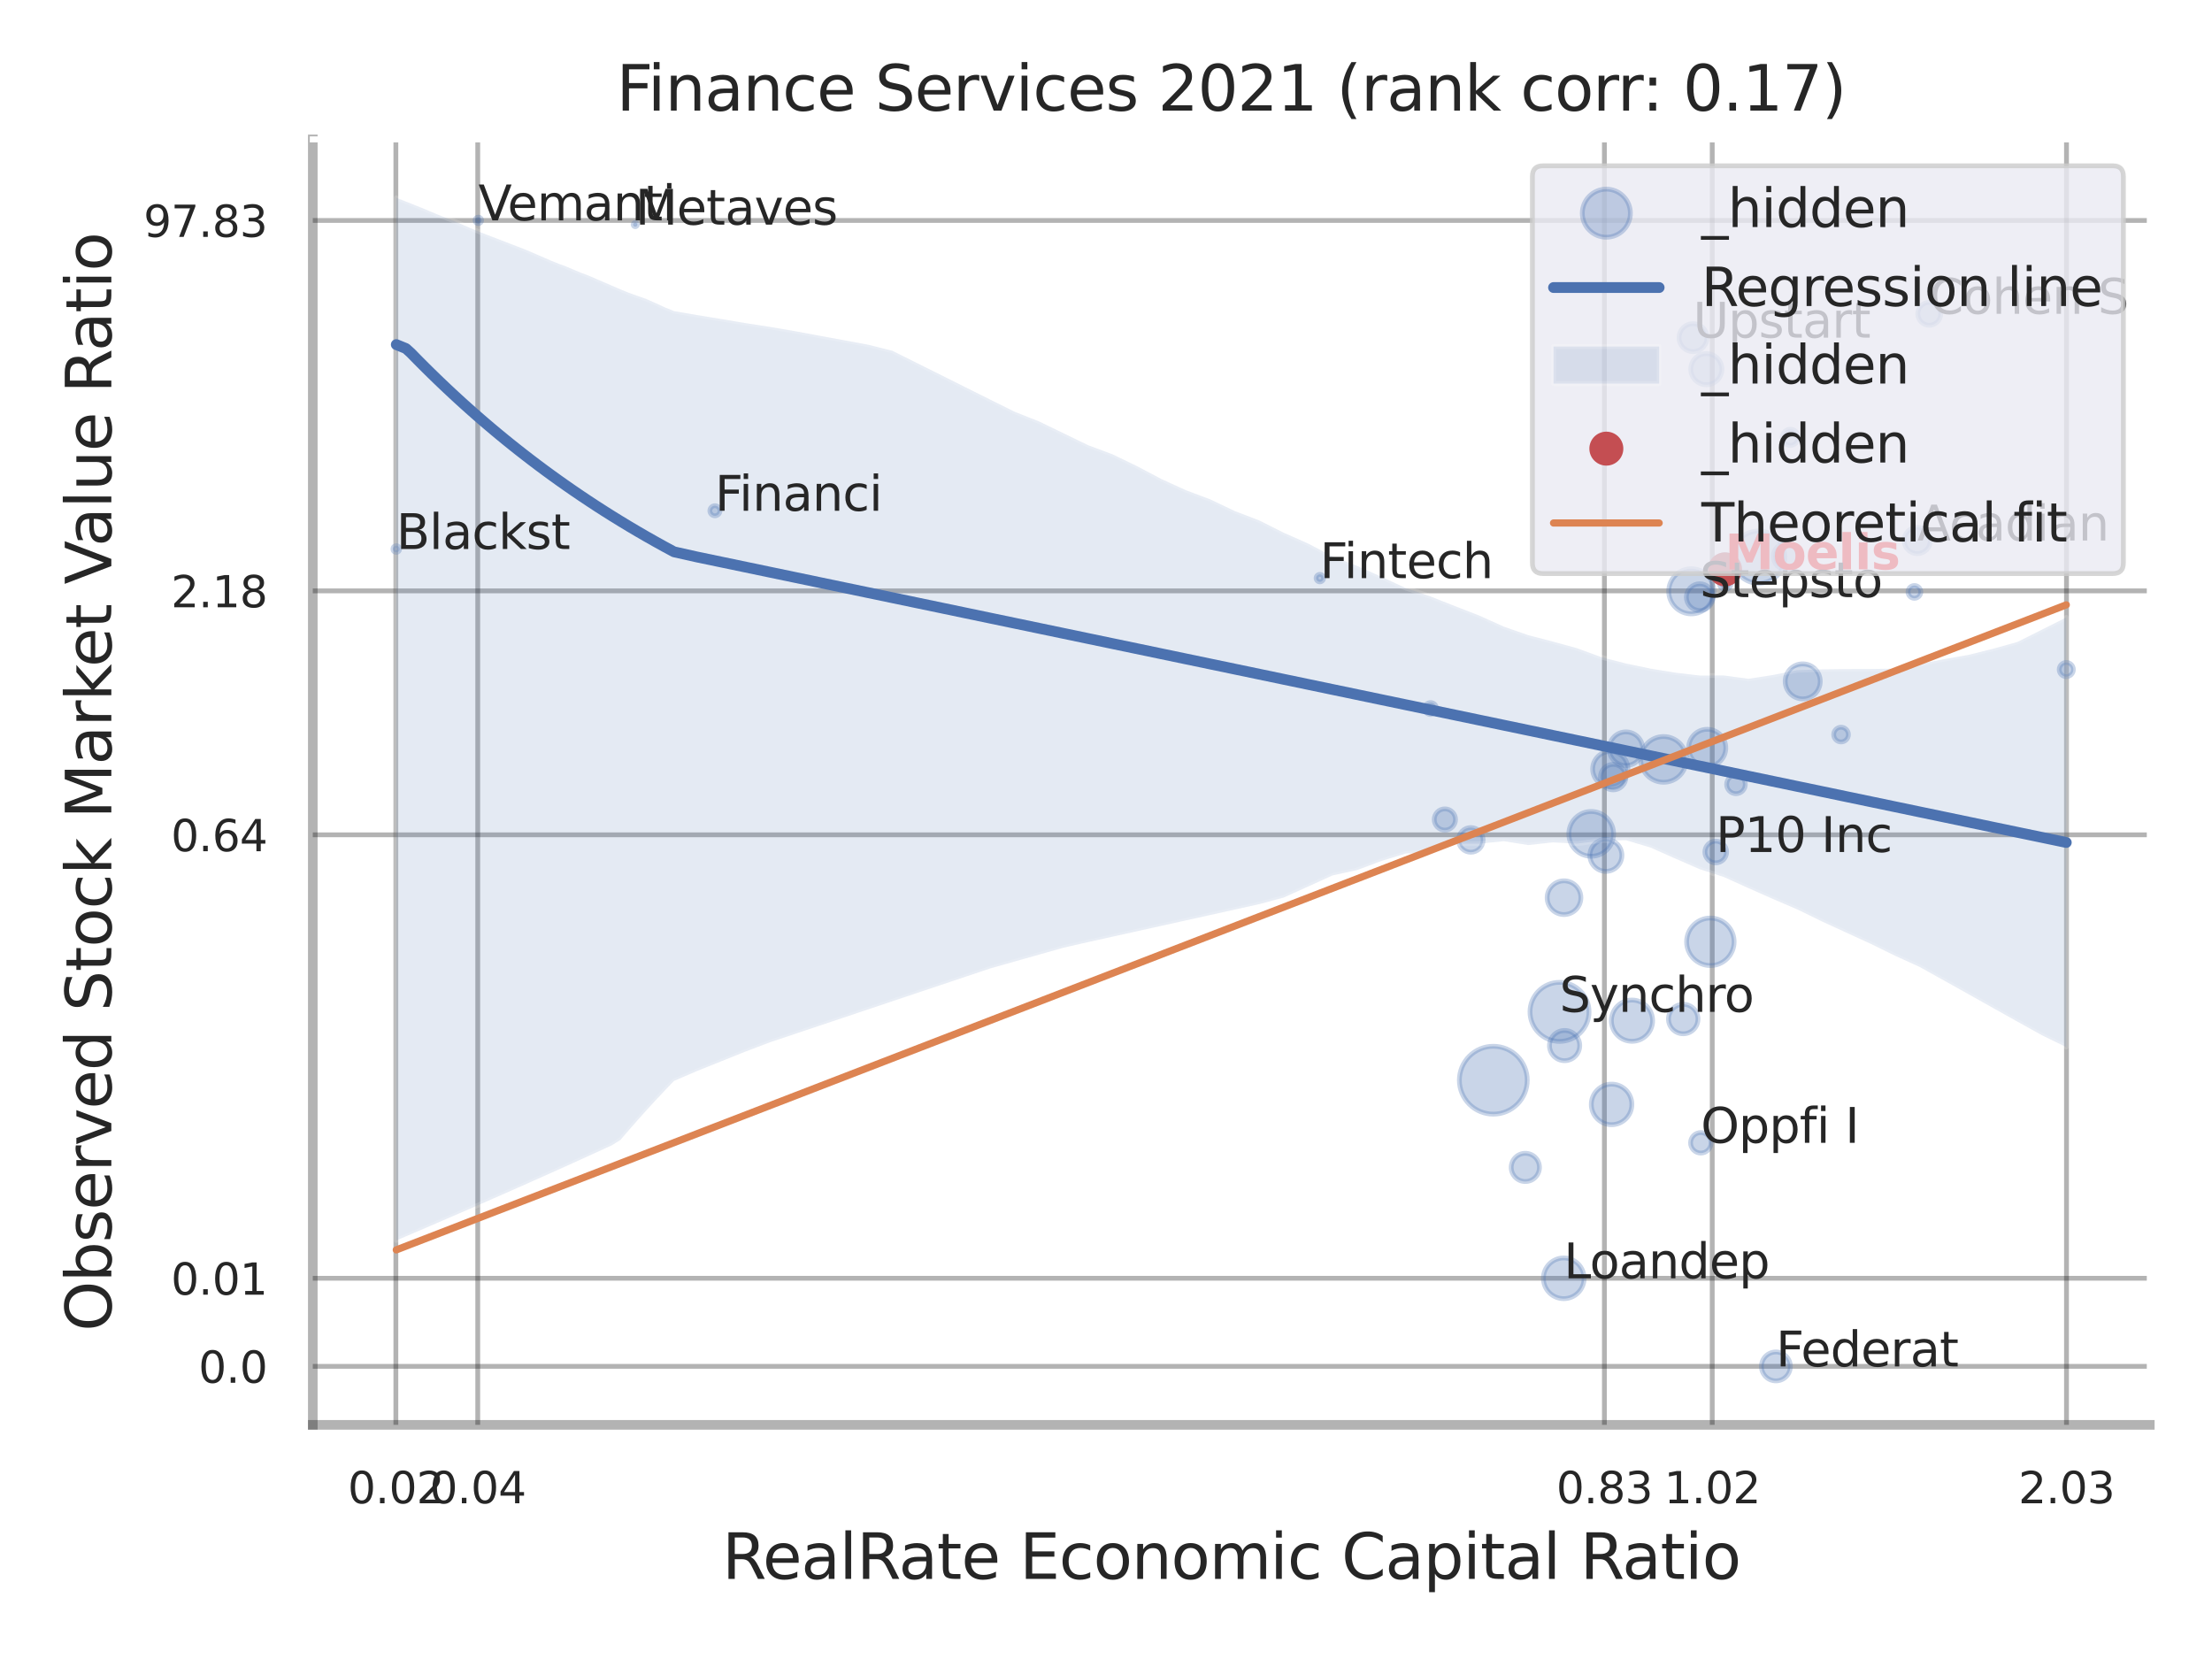 <?xml version="1.0" encoding="utf-8" standalone="no"?>
<!DOCTYPE svg PUBLIC "-//W3C//DTD SVG 1.1//EN"
  "http://www.w3.org/Graphics/SVG/1.1/DTD/svg11.dtd">
<svg xmlns:xlink="http://www.w3.org/1999/xlink" width="460.8pt" height="345.6pt" viewBox="0 0 460.8 345.6" xmlns="http://www.w3.org/2000/svg" version="1.1">
 <defs>
  <style type="text/css">*{stroke-linejoin: round; stroke-linecap: butt}</style>
 </defs>
 <g id="figure_1">
  <g id="patch_1">
   <path d="M 0 345.6 
L 460.8 345.6 
L 460.8 0 
L 0 0 
z
" style="fill: #ffffff"/>
  </g>
  <g id="axes_1">
   <g id="patch_2">
    <path d="M 65.16 296.82 
L 447.84 296.82 
L 447.84 29.04 
L 65.16 29.04 
z
" style="fill: #ffffff"/>
   </g>
   <g id="matplotlib.axis_1">
    <g id="xtick_1">
     <g id="line2d_1">
      <path d="M 82.465 296.82 
L 82.465 29.04 
" clip-path="url(#p5dcb94ad8b)" style="fill: none; stroke: #000000; stroke-opacity: 0.3; stroke-linecap: round"/>
     </g>
     <g id="text_1">
      <!-- 0.02 -->
      <g style="fill: #262626" transform="translate(72.446 313.159) scale(0.09 -0.09)">
       <defs>
        <path id="DejaVuSans-30" d="M 2034 4250 
Q 1547 4250 1301 3770 
Q 1056 3291 1056 2328 
Q 1056 1369 1301 889 
Q 1547 409 2034 409 
Q 2525 409 2770 889 
Q 3016 1369 3016 2328 
Q 3016 3291 2770 3770 
Q 2525 4250 2034 4250 
z
M 2034 4750 
Q 2819 4750 3233 4129 
Q 3647 3509 3647 2328 
Q 3647 1150 3233 529 
Q 2819 -91 2034 -91 
Q 1250 -91 836 529 
Q 422 1150 422 2328 
Q 422 3509 836 4129 
Q 1250 4750 2034 4750 
z
" transform="scale(0.016)"/>
        <path id="DejaVuSans-2e" d="M 684 794 
L 1344 794 
L 1344 0 
L 684 0 
L 684 794 
z
" transform="scale(0.016)"/>
        <path id="DejaVuSans-32" d="M 1228 531 
L 3431 531 
L 3431 0 
L 469 0 
L 469 531 
Q 828 903 1448 1529 
Q 2069 2156 2228 2338 
Q 2531 2678 2651 2914 
Q 2772 3150 2772 3378 
Q 2772 3750 2511 3984 
Q 2250 4219 1831 4219 
Q 1534 4219 1204 4116 
Q 875 4013 500 3803 
L 500 4441 
Q 881 4594 1212 4672 
Q 1544 4750 1819 4750 
Q 2544 4750 2975 4387 
Q 3406 4025 3406 3419 
Q 3406 3131 3298 2873 
Q 3191 2616 2906 2266 
Q 2828 2175 2409 1742 
Q 1991 1309 1228 531 
z
" transform="scale(0.016)"/>
       </defs>
       <use xlink:href="#DejaVuSans-30"/>
       <use xlink:href="#DejaVuSans-2e" transform="translate(63.623 0)"/>
       <use xlink:href="#DejaVuSans-30" transform="translate(95.41 0)"/>
       <use xlink:href="#DejaVuSans-32" transform="translate(159.033 0)"/>
      </g>
     </g>
    </g>
    <g id="xtick_2">
     <g id="line2d_2">
      <path d="M 99.522 296.82 
L 99.522 29.04 
" clip-path="url(#p5dcb94ad8b)" style="fill: none; stroke: #000000; stroke-opacity: 0.3; stroke-linecap: round"/>
     </g>
     <g id="text_2">
      <!-- 0.04 -->
      <g style="fill: #262626" transform="translate(89.503 313.159) scale(0.09 -0.09)">
       <defs>
        <path id="DejaVuSans-34" d="M 2419 4116 
L 825 1625 
L 2419 1625 
L 2419 4116 
z
M 2253 4666 
L 3047 4666 
L 3047 1625 
L 3713 1625 
L 3713 1100 
L 3047 1100 
L 3047 0 
L 2419 0 
L 2419 1100 
L 313 1100 
L 313 1709 
L 2253 4666 
z
" transform="scale(0.016)"/>
       </defs>
       <use xlink:href="#DejaVuSans-30"/>
       <use xlink:href="#DejaVuSans-2e" transform="translate(63.623 0)"/>
       <use xlink:href="#DejaVuSans-30" transform="translate(95.41 0)"/>
       <use xlink:href="#DejaVuSans-34" transform="translate(159.033 0)"/>
      </g>
     </g>
    </g>
    <g id="xtick_3">
     <g id="line2d_3">
      <path d="M 334.225 296.82 
L 334.225 29.04 
" clip-path="url(#p5dcb94ad8b)" style="fill: none; stroke: #000000; stroke-opacity: 0.3; stroke-linecap: round"/>
     </g>
     <g id="text_3">
      <!-- 0.83 -->
      <g style="fill: #262626" transform="translate(324.206 313.159) scale(0.09 -0.09)">
       <defs>
        <path id="DejaVuSans-38" d="M 2034 2216 
Q 1584 2216 1326 1975 
Q 1069 1734 1069 1313 
Q 1069 891 1326 650 
Q 1584 409 2034 409 
Q 2484 409 2743 651 
Q 3003 894 3003 1313 
Q 3003 1734 2745 1975 
Q 2488 2216 2034 2216 
z
M 1403 2484 
Q 997 2584 770 2862 
Q 544 3141 544 3541 
Q 544 4100 942 4425 
Q 1341 4750 2034 4750 
Q 2731 4750 3128 4425 
Q 3525 4100 3525 3541 
Q 3525 3141 3298 2862 
Q 3072 2584 2669 2484 
Q 3125 2378 3379 2068 
Q 3634 1759 3634 1313 
Q 3634 634 3220 271 
Q 2806 -91 2034 -91 
Q 1263 -91 848 271 
Q 434 634 434 1313 
Q 434 1759 690 2068 
Q 947 2378 1403 2484 
z
M 1172 3481 
Q 1172 3119 1398 2916 
Q 1625 2713 2034 2713 
Q 2441 2713 2670 2916 
Q 2900 3119 2900 3481 
Q 2900 3844 2670 4047 
Q 2441 4250 2034 4250 
Q 1625 4250 1398 4047 
Q 1172 3844 1172 3481 
z
" transform="scale(0.016)"/>
        <path id="DejaVuSans-33" d="M 2597 2516 
Q 3050 2419 3304 2112 
Q 3559 1806 3559 1356 
Q 3559 666 3084 287 
Q 2609 -91 1734 -91 
Q 1441 -91 1130 -33 
Q 819 25 488 141 
L 488 750 
Q 750 597 1062 519 
Q 1375 441 1716 441 
Q 2309 441 2620 675 
Q 2931 909 2931 1356 
Q 2931 1769 2642 2001 
Q 2353 2234 1838 2234 
L 1294 2234 
L 1294 2753 
L 1863 2753 
Q 2328 2753 2575 2939 
Q 2822 3125 2822 3475 
Q 2822 3834 2567 4026 
Q 2313 4219 1838 4219 
Q 1578 4219 1281 4162 
Q 984 4106 628 3988 
L 628 4550 
Q 988 4650 1302 4700 
Q 1616 4750 1894 4750 
Q 2613 4750 3031 4423 
Q 3450 4097 3450 3541 
Q 3450 3153 3228 2886 
Q 3006 2619 2597 2516 
z
" transform="scale(0.016)"/>
       </defs>
       <use xlink:href="#DejaVuSans-30"/>
       <use xlink:href="#DejaVuSans-2e" transform="translate(63.623 0)"/>
       <use xlink:href="#DejaVuSans-38" transform="translate(95.41 0)"/>
       <use xlink:href="#DejaVuSans-33" transform="translate(159.033 0)"/>
      </g>
     </g>
    </g>
    <g id="xtick_4">
     <g id="line2d_4">
      <path d="M 356.687 296.82 
L 356.687 29.04 
" clip-path="url(#p5dcb94ad8b)" style="fill: none; stroke: #000000; stroke-opacity: 0.3; stroke-linecap: round"/>
     </g>
     <g id="text_4">
      <!-- 1.02 -->
      <g style="fill: #262626" transform="translate(346.667 313.159) scale(0.09 -0.09)">
       <defs>
        <path id="DejaVuSans-31" d="M 794 531 
L 1825 531 
L 1825 4091 
L 703 3866 
L 703 4441 
L 1819 4666 
L 2450 4666 
L 2450 531 
L 3481 531 
L 3481 0 
L 794 0 
L 794 531 
z
" transform="scale(0.016)"/>
       </defs>
       <use xlink:href="#DejaVuSans-31"/>
       <use xlink:href="#DejaVuSans-2e" transform="translate(63.623 0)"/>
       <use xlink:href="#DejaVuSans-30" transform="translate(95.41 0)"/>
       <use xlink:href="#DejaVuSans-32" transform="translate(159.033 0)"/>
      </g>
     </g>
    </g>
    <g id="xtick_5">
     <g id="line2d_5">
      <path d="M 430.488 296.82 
L 430.488 29.04 
" clip-path="url(#p5dcb94ad8b)" style="fill: none; stroke: #000000; stroke-opacity: 0.3; stroke-linecap: round"/>
     </g>
     <g id="text_5">
      <!-- 2.03 -->
      <g style="fill: #262626" transform="translate(420.469 313.159) scale(0.09 -0.09)">
       <use xlink:href="#DejaVuSans-32"/>
       <use xlink:href="#DejaVuSans-2e" transform="translate(63.623 0)"/>
       <use xlink:href="#DejaVuSans-30" transform="translate(95.41 0)"/>
       <use xlink:href="#DejaVuSans-33" transform="translate(159.033 0)"/>
      </g>
     </g>
    </g>
    <g id="xtick_6"/>
    <g id="xtick_7"/>
    <g id="text_6">
     <!-- RealRate Economic Capital Ratio -->
     <g style="fill: #262626" transform="translate(150.446 328.908) scale(0.13 -0.13)">
      <defs>
       <path id="DejaVuSans-52" d="M 2841 2188 
Q 3044 2119 3236 1894 
Q 3428 1669 3622 1275 
L 4263 0 
L 3584 0 
L 2988 1197 
Q 2756 1666 2539 1819 
Q 2322 1972 1947 1972 
L 1259 1972 
L 1259 0 
L 628 0 
L 628 4666 
L 2053 4666 
Q 2853 4666 3247 4331 
Q 3641 3997 3641 3322 
Q 3641 2881 3436 2590 
Q 3231 2300 2841 2188 
z
M 1259 4147 
L 1259 2491 
L 2053 2491 
Q 2509 2491 2742 2702 
Q 2975 2913 2975 3322 
Q 2975 3731 2742 3939 
Q 2509 4147 2053 4147 
L 1259 4147 
z
" transform="scale(0.016)"/>
       <path id="DejaVuSans-65" d="M 3597 1894 
L 3597 1613 
L 953 1613 
Q 991 1019 1311 708 
Q 1631 397 2203 397 
Q 2534 397 2845 478 
Q 3156 559 3463 722 
L 3463 178 
Q 3153 47 2828 -22 
Q 2503 -91 2169 -91 
Q 1331 -91 842 396 
Q 353 884 353 1716 
Q 353 2575 817 3079 
Q 1281 3584 2069 3584 
Q 2775 3584 3186 3129 
Q 3597 2675 3597 1894 
z
M 3022 2063 
Q 3016 2534 2758 2815 
Q 2500 3097 2075 3097 
Q 1594 3097 1305 2825 
Q 1016 2553 972 2059 
L 3022 2063 
z
" transform="scale(0.016)"/>
       <path id="DejaVuSans-61" d="M 2194 1759 
Q 1497 1759 1228 1600 
Q 959 1441 959 1056 
Q 959 750 1161 570 
Q 1363 391 1709 391 
Q 2188 391 2477 730 
Q 2766 1069 2766 1631 
L 2766 1759 
L 2194 1759 
z
M 3341 1997 
L 3341 0 
L 2766 0 
L 2766 531 
Q 2569 213 2275 61 
Q 1981 -91 1556 -91 
Q 1019 -91 701 211 
Q 384 513 384 1019 
Q 384 1609 779 1909 
Q 1175 2209 1959 2209 
L 2766 2209 
L 2766 2266 
Q 2766 2663 2505 2880 
Q 2244 3097 1772 3097 
Q 1472 3097 1187 3025 
Q 903 2953 641 2809 
L 641 3341 
Q 956 3463 1253 3523 
Q 1550 3584 1831 3584 
Q 2591 3584 2966 3190 
Q 3341 2797 3341 1997 
z
" transform="scale(0.016)"/>
       <path id="DejaVuSans-6c" d="M 603 4863 
L 1178 4863 
L 1178 0 
L 603 0 
L 603 4863 
z
" transform="scale(0.016)"/>
       <path id="DejaVuSans-74" d="M 1172 4494 
L 1172 3500 
L 2356 3500 
L 2356 3053 
L 1172 3053 
L 1172 1153 
Q 1172 725 1289 603 
Q 1406 481 1766 481 
L 2356 481 
L 2356 0 
L 1766 0 
Q 1100 0 847 248 
Q 594 497 594 1153 
L 594 3053 
L 172 3053 
L 172 3500 
L 594 3500 
L 594 4494 
L 1172 4494 
z
" transform="scale(0.016)"/>
       <path id="DejaVuSans-20" transform="scale(0.016)"/>
       <path id="DejaVuSans-45" d="M 628 4666 
L 3578 4666 
L 3578 4134 
L 1259 4134 
L 1259 2753 
L 3481 2753 
L 3481 2222 
L 1259 2222 
L 1259 531 
L 3634 531 
L 3634 0 
L 628 0 
L 628 4666 
z
" transform="scale(0.016)"/>
       <path id="DejaVuSans-63" d="M 3122 3366 
L 3122 2828 
Q 2878 2963 2633 3030 
Q 2388 3097 2138 3097 
Q 1578 3097 1268 2742 
Q 959 2388 959 1747 
Q 959 1106 1268 751 
Q 1578 397 2138 397 
Q 2388 397 2633 464 
Q 2878 531 3122 666 
L 3122 134 
Q 2881 22 2623 -34 
Q 2366 -91 2075 -91 
Q 1284 -91 818 406 
Q 353 903 353 1747 
Q 353 2603 823 3093 
Q 1294 3584 2113 3584 
Q 2378 3584 2631 3529 
Q 2884 3475 3122 3366 
z
" transform="scale(0.016)"/>
       <path id="DejaVuSans-6f" d="M 1959 3097 
Q 1497 3097 1228 2736 
Q 959 2375 959 1747 
Q 959 1119 1226 758 
Q 1494 397 1959 397 
Q 2419 397 2687 759 
Q 2956 1122 2956 1747 
Q 2956 2369 2687 2733 
Q 2419 3097 1959 3097 
z
M 1959 3584 
Q 2709 3584 3137 3096 
Q 3566 2609 3566 1747 
Q 3566 888 3137 398 
Q 2709 -91 1959 -91 
Q 1206 -91 779 398 
Q 353 888 353 1747 
Q 353 2609 779 3096 
Q 1206 3584 1959 3584 
z
" transform="scale(0.016)"/>
       <path id="DejaVuSans-6e" d="M 3513 2113 
L 3513 0 
L 2938 0 
L 2938 2094 
Q 2938 2591 2744 2837 
Q 2550 3084 2163 3084 
Q 1697 3084 1428 2787 
Q 1159 2491 1159 1978 
L 1159 0 
L 581 0 
L 581 3500 
L 1159 3500 
L 1159 2956 
Q 1366 3272 1645 3428 
Q 1925 3584 2291 3584 
Q 2894 3584 3203 3211 
Q 3513 2838 3513 2113 
z
" transform="scale(0.016)"/>
       <path id="DejaVuSans-6d" d="M 3328 2828 
Q 3544 3216 3844 3400 
Q 4144 3584 4550 3584 
Q 5097 3584 5394 3201 
Q 5691 2819 5691 2113 
L 5691 0 
L 5113 0 
L 5113 2094 
Q 5113 2597 4934 2840 
Q 4756 3084 4391 3084 
Q 3944 3084 3684 2787 
Q 3425 2491 3425 1978 
L 3425 0 
L 2847 0 
L 2847 2094 
Q 2847 2600 2669 2842 
Q 2491 3084 2119 3084 
Q 1678 3084 1418 2786 
Q 1159 2488 1159 1978 
L 1159 0 
L 581 0 
L 581 3500 
L 1159 3500 
L 1159 2956 
Q 1356 3278 1631 3431 
Q 1906 3584 2284 3584 
Q 2666 3584 2933 3390 
Q 3200 3197 3328 2828 
z
" transform="scale(0.016)"/>
       <path id="DejaVuSans-69" d="M 603 3500 
L 1178 3500 
L 1178 0 
L 603 0 
L 603 3500 
z
M 603 4863 
L 1178 4863 
L 1178 4134 
L 603 4134 
L 603 4863 
z
" transform="scale(0.016)"/>
       <path id="DejaVuSans-43" d="M 4122 4306 
L 4122 3641 
Q 3803 3938 3442 4084 
Q 3081 4231 2675 4231 
Q 1875 4231 1450 3742 
Q 1025 3253 1025 2328 
Q 1025 1406 1450 917 
Q 1875 428 2675 428 
Q 3081 428 3442 575 
Q 3803 722 4122 1019 
L 4122 359 
Q 3791 134 3420 21 
Q 3050 -91 2638 -91 
Q 1578 -91 968 557 
Q 359 1206 359 2328 
Q 359 3453 968 4101 
Q 1578 4750 2638 4750 
Q 3056 4750 3426 4639 
Q 3797 4528 4122 4306 
z
" transform="scale(0.016)"/>
       <path id="DejaVuSans-70" d="M 1159 525 
L 1159 -1331 
L 581 -1331 
L 581 3500 
L 1159 3500 
L 1159 2969 
Q 1341 3281 1617 3432 
Q 1894 3584 2278 3584 
Q 2916 3584 3314 3078 
Q 3713 2572 3713 1747 
Q 3713 922 3314 415 
Q 2916 -91 2278 -91 
Q 1894 -91 1617 61 
Q 1341 213 1159 525 
z
M 3116 1747 
Q 3116 2381 2855 2742 
Q 2594 3103 2138 3103 
Q 1681 3103 1420 2742 
Q 1159 2381 1159 1747 
Q 1159 1113 1420 752 
Q 1681 391 2138 391 
Q 2594 391 2855 752 
Q 3116 1113 3116 1747 
z
" transform="scale(0.016)"/>
      </defs>
      <use xlink:href="#DejaVuSans-52"/>
      <use xlink:href="#DejaVuSans-65" transform="translate(64.982 0)"/>
      <use xlink:href="#DejaVuSans-61" transform="translate(126.506 0)"/>
      <use xlink:href="#DejaVuSans-6c" transform="translate(187.785 0)"/>
      <use xlink:href="#DejaVuSans-52" transform="translate(215.568 0)"/>
      <use xlink:href="#DejaVuSans-61" transform="translate(282.801 0)"/>
      <use xlink:href="#DejaVuSans-74" transform="translate(344.08 0)"/>
      <use xlink:href="#DejaVuSans-65" transform="translate(383.289 0)"/>
      <use xlink:href="#DejaVuSans-20" transform="translate(444.812 0)"/>
      <use xlink:href="#DejaVuSans-45" transform="translate(476.6 0)"/>
      <use xlink:href="#DejaVuSans-63" transform="translate(539.783 0)"/>
      <use xlink:href="#DejaVuSans-6f" transform="translate(594.764 0)"/>
      <use xlink:href="#DejaVuSans-6e" transform="translate(655.945 0)"/>
      <use xlink:href="#DejaVuSans-6f" transform="translate(719.324 0)"/>
      <use xlink:href="#DejaVuSans-6d" transform="translate(780.506 0)"/>
      <use xlink:href="#DejaVuSans-69" transform="translate(877.918 0)"/>
      <use xlink:href="#DejaVuSans-63" transform="translate(905.701 0)"/>
      <use xlink:href="#DejaVuSans-20" transform="translate(960.682 0)"/>
      <use xlink:href="#DejaVuSans-43" transform="translate(992.469 0)"/>
      <use xlink:href="#DejaVuSans-61" transform="translate(1062.293 0)"/>
      <use xlink:href="#DejaVuSans-70" transform="translate(1123.572 0)"/>
      <use xlink:href="#DejaVuSans-69" transform="translate(1187.049 0)"/>
      <use xlink:href="#DejaVuSans-74" transform="translate(1214.832 0)"/>
      <use xlink:href="#DejaVuSans-61" transform="translate(1254.041 0)"/>
      <use xlink:href="#DejaVuSans-6c" transform="translate(1315.32 0)"/>
      <use xlink:href="#DejaVuSans-20" transform="translate(1343.104 0)"/>
      <use xlink:href="#DejaVuSans-52" transform="translate(1374.891 0)"/>
      <use xlink:href="#DejaVuSans-61" transform="translate(1442.123 0)"/>
      <use xlink:href="#DejaVuSans-74" transform="translate(1503.402 0)"/>
      <use xlink:href="#DejaVuSans-69" transform="translate(1542.611 0)"/>
      <use xlink:href="#DejaVuSans-6f" transform="translate(1570.395 0)"/>
     </g>
    </g>
   </g>
   <g id="matplotlib.axis_2">
    <g id="ytick_1">
     <g id="line2d_6">
      <path d="M 65.16 284.635 
L 447.84 284.635 
" clip-path="url(#p5dcb94ad8b)" style="fill: none; stroke: #000000; stroke-opacity: 0.3; stroke-linecap: round"/>
     </g>
     <g id="text_7">
      <!-- 0.0 -->
      <g style="fill: #262626" transform="translate(41.347 288.054) scale(0.09 -0.09)">
       <use xlink:href="#DejaVuSans-30"/>
       <use xlink:href="#DejaVuSans-2e" transform="translate(63.623 0)"/>
       <use xlink:href="#DejaVuSans-30" transform="translate(95.41 0)"/>
      </g>
     </g>
    </g>
    <g id="ytick_2">
     <g id="line2d_7">
      <path d="M 65.16 266.284 
L 447.84 266.284 
" clip-path="url(#p5dcb94ad8b)" style="fill: none; stroke: #000000; stroke-opacity: 0.3; stroke-linecap: round"/>
     </g>
     <g id="text_8">
      <!-- 0.01 -->
      <g style="fill: #262626" transform="translate(35.621 269.704) scale(0.09 -0.09)">
       <use xlink:href="#DejaVuSans-30"/>
       <use xlink:href="#DejaVuSans-2e" transform="translate(63.623 0)"/>
       <use xlink:href="#DejaVuSans-30" transform="translate(95.41 0)"/>
       <use xlink:href="#DejaVuSans-31" transform="translate(159.033 0)"/>
      </g>
     </g>
    </g>
    <g id="ytick_3">
     <g id="line2d_8">
      <path d="M 65.16 173.906 
L 447.84 173.906 
" clip-path="url(#p5dcb94ad8b)" style="fill: none; stroke: #000000; stroke-opacity: 0.3; stroke-linecap: round"/>
     </g>
     <g id="text_9">
      <!-- 0.64 -->
      <g style="fill: #262626" transform="translate(35.621 177.326) scale(0.09 -0.09)">
       <defs>
        <path id="DejaVuSans-36" d="M 2113 2584 
Q 1688 2584 1439 2293 
Q 1191 2003 1191 1497 
Q 1191 994 1439 701 
Q 1688 409 2113 409 
Q 2538 409 2786 701 
Q 3034 994 3034 1497 
Q 3034 2003 2786 2293 
Q 2538 2584 2113 2584 
z
M 3366 4563 
L 3366 3988 
Q 3128 4100 2886 4159 
Q 2644 4219 2406 4219 
Q 1781 4219 1451 3797 
Q 1122 3375 1075 2522 
Q 1259 2794 1537 2939 
Q 1816 3084 2150 3084 
Q 2853 3084 3261 2657 
Q 3669 2231 3669 1497 
Q 3669 778 3244 343 
Q 2819 -91 2113 -91 
Q 1303 -91 875 529 
Q 447 1150 447 2328 
Q 447 3434 972 4092 
Q 1497 4750 2381 4750 
Q 2619 4750 2861 4703 
Q 3103 4656 3366 4563 
z
" transform="scale(0.016)"/>
       </defs>
       <use xlink:href="#DejaVuSans-30"/>
       <use xlink:href="#DejaVuSans-2e" transform="translate(63.623 0)"/>
       <use xlink:href="#DejaVuSans-36" transform="translate(95.41 0)"/>
       <use xlink:href="#DejaVuSans-34" transform="translate(159.033 0)"/>
      </g>
     </g>
    </g>
    <g id="ytick_4">
     <g id="line2d_9">
      <path d="M 65.16 123.09 
L 447.84 123.09 
" clip-path="url(#p5dcb94ad8b)" style="fill: none; stroke: #000000; stroke-opacity: 0.3; stroke-linecap: round"/>
     </g>
     <g id="text_10">
      <!-- 2.18 -->
      <g style="fill: #262626" transform="translate(35.621 126.51) scale(0.09 -0.09)">
       <use xlink:href="#DejaVuSans-32"/>
       <use xlink:href="#DejaVuSans-2e" transform="translate(63.623 0)"/>
       <use xlink:href="#DejaVuSans-31" transform="translate(95.41 0)"/>
       <use xlink:href="#DejaVuSans-38" transform="translate(159.033 0)"/>
      </g>
     </g>
    </g>
    <g id="ytick_5">
     <g id="line2d_10">
      <path d="M 65.16 45.928 
L 447.84 45.928 
" clip-path="url(#p5dcb94ad8b)" style="fill: none; stroke: #000000; stroke-opacity: 0.3; stroke-linecap: round"/>
     </g>
     <g id="text_11">
      <!-- 97.83 -->
      <g style="fill: #262626" transform="translate(29.895 49.348) scale(0.09 -0.09)">
       <defs>
        <path id="DejaVuSans-39" d="M 703 97 
L 703 672 
Q 941 559 1184 500 
Q 1428 441 1663 441 
Q 2288 441 2617 861 
Q 2947 1281 2994 2138 
Q 2813 1869 2534 1725 
Q 2256 1581 1919 1581 
Q 1219 1581 811 2004 
Q 403 2428 403 3163 
Q 403 3881 828 4315 
Q 1253 4750 1959 4750 
Q 2769 4750 3195 4129 
Q 3622 3509 3622 2328 
Q 3622 1225 3098 567 
Q 2575 -91 1691 -91 
Q 1453 -91 1209 -44 
Q 966 3 703 97 
z
M 1959 2075 
Q 2384 2075 2632 2365 
Q 2881 2656 2881 3163 
Q 2881 3666 2632 3958 
Q 2384 4250 1959 4250 
Q 1534 4250 1286 3958 
Q 1038 3666 1038 3163 
Q 1038 2656 1286 2365 
Q 1534 2075 1959 2075 
z
" transform="scale(0.016)"/>
        <path id="DejaVuSans-37" d="M 525 4666 
L 3525 4666 
L 3525 4397 
L 1831 0 
L 1172 0 
L 2766 4134 
L 525 4134 
L 525 4666 
z
" transform="scale(0.016)"/>
       </defs>
       <use xlink:href="#DejaVuSans-39"/>
       <use xlink:href="#DejaVuSans-37" transform="translate(63.623 0)"/>
       <use xlink:href="#DejaVuSans-2e" transform="translate(127.246 0)"/>
       <use xlink:href="#DejaVuSans-38" transform="translate(159.033 0)"/>
       <use xlink:href="#DejaVuSans-33" transform="translate(222.656 0)"/>
      </g>
     </g>
    </g>
    <g id="ytick_6"/>
    <g id="ytick_7"/>
    <g id="ytick_8"/>
    <g id="ytick_9"/>
    <g id="text_12">
     <!-- Observed Stock Market Value Ratio -->
     <g style="fill: #262626" transform="translate(23.191 277.332) rotate(-90) scale(0.13 -0.13)">
      <defs>
       <path id="DejaVuSans-4f" d="M 2522 4238 
Q 1834 4238 1429 3725 
Q 1025 3213 1025 2328 
Q 1025 1447 1429 934 
Q 1834 422 2522 422 
Q 3209 422 3611 934 
Q 4013 1447 4013 2328 
Q 4013 3213 3611 3725 
Q 3209 4238 2522 4238 
z
M 2522 4750 
Q 3503 4750 4090 4092 
Q 4678 3434 4678 2328 
Q 4678 1225 4090 567 
Q 3503 -91 2522 -91 
Q 1538 -91 948 565 
Q 359 1222 359 2328 
Q 359 3434 948 4092 
Q 1538 4750 2522 4750 
z
" transform="scale(0.016)"/>
       <path id="DejaVuSans-62" d="M 3116 1747 
Q 3116 2381 2855 2742 
Q 2594 3103 2138 3103 
Q 1681 3103 1420 2742 
Q 1159 2381 1159 1747 
Q 1159 1113 1420 752 
Q 1681 391 2138 391 
Q 2594 391 2855 752 
Q 3116 1113 3116 1747 
z
M 1159 2969 
Q 1341 3281 1617 3432 
Q 1894 3584 2278 3584 
Q 2916 3584 3314 3078 
Q 3713 2572 3713 1747 
Q 3713 922 3314 415 
Q 2916 -91 2278 -91 
Q 1894 -91 1617 61 
Q 1341 213 1159 525 
L 1159 0 
L 581 0 
L 581 4863 
L 1159 4863 
L 1159 2969 
z
" transform="scale(0.016)"/>
       <path id="DejaVuSans-73" d="M 2834 3397 
L 2834 2853 
Q 2591 2978 2328 3040 
Q 2066 3103 1784 3103 
Q 1356 3103 1142 2972 
Q 928 2841 928 2578 
Q 928 2378 1081 2264 
Q 1234 2150 1697 2047 
L 1894 2003 
Q 2506 1872 2764 1633 
Q 3022 1394 3022 966 
Q 3022 478 2636 193 
Q 2250 -91 1575 -91 
Q 1294 -91 989 -36 
Q 684 19 347 128 
L 347 722 
Q 666 556 975 473 
Q 1284 391 1588 391 
Q 1994 391 2212 530 
Q 2431 669 2431 922 
Q 2431 1156 2273 1281 
Q 2116 1406 1581 1522 
L 1381 1569 
Q 847 1681 609 1914 
Q 372 2147 372 2553 
Q 372 3047 722 3315 
Q 1072 3584 1716 3584 
Q 2034 3584 2315 3537 
Q 2597 3491 2834 3397 
z
" transform="scale(0.016)"/>
       <path id="DejaVuSans-72" d="M 2631 2963 
Q 2534 3019 2420 3045 
Q 2306 3072 2169 3072 
Q 1681 3072 1420 2755 
Q 1159 2438 1159 1844 
L 1159 0 
L 581 0 
L 581 3500 
L 1159 3500 
L 1159 2956 
Q 1341 3275 1631 3429 
Q 1922 3584 2338 3584 
Q 2397 3584 2469 3576 
Q 2541 3569 2628 3553 
L 2631 2963 
z
" transform="scale(0.016)"/>
       <path id="DejaVuSans-76" d="M 191 3500 
L 800 3500 
L 1894 563 
L 2988 3500 
L 3597 3500 
L 2284 0 
L 1503 0 
L 191 3500 
z
" transform="scale(0.016)"/>
       <path id="DejaVuSans-64" d="M 2906 2969 
L 2906 4863 
L 3481 4863 
L 3481 0 
L 2906 0 
L 2906 525 
Q 2725 213 2448 61 
Q 2172 -91 1784 -91 
Q 1150 -91 751 415 
Q 353 922 353 1747 
Q 353 2572 751 3078 
Q 1150 3584 1784 3584 
Q 2172 3584 2448 3432 
Q 2725 3281 2906 2969 
z
M 947 1747 
Q 947 1113 1208 752 
Q 1469 391 1925 391 
Q 2381 391 2643 752 
Q 2906 1113 2906 1747 
Q 2906 2381 2643 2742 
Q 2381 3103 1925 3103 
Q 1469 3103 1208 2742 
Q 947 2381 947 1747 
z
" transform="scale(0.016)"/>
       <path id="DejaVuSans-53" d="M 3425 4513 
L 3425 3897 
Q 3066 4069 2747 4153 
Q 2428 4238 2131 4238 
Q 1616 4238 1336 4038 
Q 1056 3838 1056 3469 
Q 1056 3159 1242 3001 
Q 1428 2844 1947 2747 
L 2328 2669 
Q 3034 2534 3370 2195 
Q 3706 1856 3706 1288 
Q 3706 609 3251 259 
Q 2797 -91 1919 -91 
Q 1588 -91 1214 -16 
Q 841 59 441 206 
L 441 856 
Q 825 641 1194 531 
Q 1563 422 1919 422 
Q 2459 422 2753 634 
Q 3047 847 3047 1241 
Q 3047 1584 2836 1778 
Q 2625 1972 2144 2069 
L 1759 2144 
Q 1053 2284 737 2584 
Q 422 2884 422 3419 
Q 422 4038 858 4394 
Q 1294 4750 2059 4750 
Q 2388 4750 2728 4690 
Q 3069 4631 3425 4513 
z
" transform="scale(0.016)"/>
       <path id="DejaVuSans-6b" d="M 581 4863 
L 1159 4863 
L 1159 1991 
L 2875 3500 
L 3609 3500 
L 1753 1863 
L 3688 0 
L 2938 0 
L 1159 1709 
L 1159 0 
L 581 0 
L 581 4863 
z
" transform="scale(0.016)"/>
       <path id="DejaVuSans-4d" d="M 628 4666 
L 1569 4666 
L 2759 1491 
L 3956 4666 
L 4897 4666 
L 4897 0 
L 4281 0 
L 4281 4097 
L 3078 897 
L 2444 897 
L 1241 4097 
L 1241 0 
L 628 0 
L 628 4666 
z
" transform="scale(0.016)"/>
       <path id="DejaVuSans-56" d="M 1831 0 
L 50 4666 
L 709 4666 
L 2188 738 
L 3669 4666 
L 4325 4666 
L 2547 0 
L 1831 0 
z
" transform="scale(0.016)"/>
       <path id="DejaVuSans-75" d="M 544 1381 
L 544 3500 
L 1119 3500 
L 1119 1403 
Q 1119 906 1312 657 
Q 1506 409 1894 409 
Q 2359 409 2629 706 
Q 2900 1003 2900 1516 
L 2900 3500 
L 3475 3500 
L 3475 0 
L 2900 0 
L 2900 538 
Q 2691 219 2414 64 
Q 2138 -91 1772 -91 
Q 1169 -91 856 284 
Q 544 659 544 1381 
z
M 1991 3584 
L 1991 3584 
z
" transform="scale(0.016)"/>
      </defs>
      <use xlink:href="#DejaVuSans-4f"/>
      <use xlink:href="#DejaVuSans-62" transform="translate(78.711 0)"/>
      <use xlink:href="#DejaVuSans-73" transform="translate(142.188 0)"/>
      <use xlink:href="#DejaVuSans-65" transform="translate(194.287 0)"/>
      <use xlink:href="#DejaVuSans-72" transform="translate(255.811 0)"/>
      <use xlink:href="#DejaVuSans-76" transform="translate(296.924 0)"/>
      <use xlink:href="#DejaVuSans-65" transform="translate(356.104 0)"/>
      <use xlink:href="#DejaVuSans-64" transform="translate(417.627 0)"/>
      <use xlink:href="#DejaVuSans-20" transform="translate(481.104 0)"/>
      <use xlink:href="#DejaVuSans-53" transform="translate(512.891 0)"/>
      <use xlink:href="#DejaVuSans-74" transform="translate(576.367 0)"/>
      <use xlink:href="#DejaVuSans-6f" transform="translate(615.576 0)"/>
      <use xlink:href="#DejaVuSans-63" transform="translate(676.758 0)"/>
      <use xlink:href="#DejaVuSans-6b" transform="translate(731.738 0)"/>
      <use xlink:href="#DejaVuSans-20" transform="translate(789.648 0)"/>
      <use xlink:href="#DejaVuSans-4d" transform="translate(821.436 0)"/>
      <use xlink:href="#DejaVuSans-61" transform="translate(907.715 0)"/>
      <use xlink:href="#DejaVuSans-72" transform="translate(968.994 0)"/>
      <use xlink:href="#DejaVuSans-6b" transform="translate(1010.107 0)"/>
      <use xlink:href="#DejaVuSans-65" transform="translate(1064.393 0)"/>
      <use xlink:href="#DejaVuSans-74" transform="translate(1125.916 0)"/>
      <use xlink:href="#DejaVuSans-20" transform="translate(1165.125 0)"/>
      <use xlink:href="#DejaVuSans-56" transform="translate(1196.912 0)"/>
      <use xlink:href="#DejaVuSans-61" transform="translate(1257.57 0)"/>
      <use xlink:href="#DejaVuSans-6c" transform="translate(1318.85 0)"/>
      <use xlink:href="#DejaVuSans-75" transform="translate(1346.633 0)"/>
      <use xlink:href="#DejaVuSans-65" transform="translate(1410.012 0)"/>
      <use xlink:href="#DejaVuSans-20" transform="translate(1471.535 0)"/>
      <use xlink:href="#DejaVuSans-52" transform="translate(1503.322 0)"/>
      <use xlink:href="#DejaVuSans-61" transform="translate(1570.555 0)"/>
      <use xlink:href="#DejaVuSans-74" transform="translate(1631.834 0)"/>
      <use xlink:href="#DejaVuSans-69" transform="translate(1671.043 0)"/>
      <use xlink:href="#DejaVuSans-6f" transform="translate(1698.826 0)"/>
     </g>
    </g>
   </g>
   <g id="PathCollection_1">
    <path d="M 372.958 92.781 
C 373.403 92.781 373.83 92.604 374.144 92.289 
C 374.459 91.975 374.635 91.548 374.635 91.104 
C 374.635 90.659 374.459 90.232 374.144 89.918 
C 373.83 89.603 373.403 89.427 372.958 89.427 
C 372.514 89.427 372.087 89.603 371.772 89.918 
C 371.458 90.232 371.281 90.659 371.281 91.104 
C 371.281 91.548 371.458 91.975 371.772 92.289 
C 372.087 92.604 372.514 92.781 372.958 92.781 
z
" clip-path="url(#p5dcb94ad8b)" style="fill: #4c72b0; fill-opacity: 0.3; stroke: #4c72b0; stroke-opacity: 0.3"/>
    <path d="M 430.445 140.953 
C 430.837 140.953 431.212 140.798 431.489 140.521 
C 431.765 140.244 431.921 139.869 431.921 139.478 
C 431.921 139.087 431.765 138.711 431.489 138.435 
C 431.212 138.158 430.837 138.003 430.445 138.003 
C 430.054 138.003 429.679 138.158 429.402 138.435 
C 429.126 138.711 428.97 139.087 428.97 139.478 
C 428.97 139.869 429.126 140.244 429.402 140.521 
C 429.679 140.798 430.054 140.953 430.445 140.953 
z
" clip-path="url(#p5dcb94ad8b)" style="fill: #4c72b0; fill-opacity: 0.3; stroke: #4c72b0; stroke-opacity: 0.3"/>
    <path d="M 311.084 232.096 
C 312.959 232.096 314.758 231.351 316.084 230.025 
C 317.41 228.699 318.155 226.9 318.155 225.025 
C 318.155 223.15 317.41 221.351 316.084 220.025 
C 314.758 218.699 312.959 217.954 311.084 217.954 
C 309.208 217.954 307.41 218.699 306.084 220.025 
C 304.758 221.351 304.013 223.15 304.013 225.025 
C 304.013 226.9 304.758 228.699 306.084 230.025 
C 307.41 231.351 309.208 232.096 311.084 232.096 
z
" clip-path="url(#p5dcb94ad8b)" style="fill: #4c72b0; fill-opacity: 0.3; stroke: #4c72b0; stroke-opacity: 0.3"/>
    <path d="M 334.535 181.521 
C 335.421 181.521 336.27 181.169 336.896 180.543 
C 337.522 179.917 337.874 179.068 337.874 178.183 
C 337.874 177.297 337.522 176.448 336.896 175.822 
C 336.27 175.196 335.421 174.845 334.535 174.845 
C 333.65 174.845 332.801 175.196 332.175 175.822 
C 331.549 176.448 331.197 177.297 331.197 178.183 
C 331.197 179.068 331.549 179.917 332.175 180.543 
C 332.801 181.169 333.65 181.521 334.535 181.521 
z
" clip-path="url(#p5dcb94ad8b)" style="fill: #4c72b0; fill-opacity: 0.3; stroke: #4c72b0; stroke-opacity: 0.3"/>
    <path d="M 317.755 246.133 
C 318.535 246.133 319.283 245.823 319.834 245.272 
C 320.386 244.72 320.696 243.972 320.696 243.192 
C 320.696 242.412 320.386 241.664 319.834 241.113 
C 319.283 240.561 318.535 240.251 317.755 240.251 
C 316.975 240.251 316.227 240.561 315.675 241.113 
C 315.124 241.664 314.814 242.412 314.814 243.192 
C 314.814 243.972 315.124 244.72 315.675 245.272 
C 316.227 245.823 316.975 246.133 317.755 246.133 
z
" clip-path="url(#p5dcb94ad8b)" style="fill: #4c72b0; fill-opacity: 0.3; stroke: #4c72b0; stroke-opacity: 0.3"/>
    <path d="M 356.299 201.139 
C 357.611 201.139 358.87 200.618 359.797 199.69 
C 360.725 198.763 361.246 197.504 361.246 196.193 
C 361.246 194.881 360.725 193.622 359.797 192.695 
C 358.87 191.767 357.611 191.246 356.299 191.246 
C 354.988 191.246 353.729 191.767 352.802 192.695 
C 351.874 193.622 351.353 194.881 351.353 196.193 
C 351.353 197.504 351.874 198.763 352.802 199.69 
C 353.729 200.618 354.988 201.139 356.299 201.139 
z
" clip-path="url(#p5dcb94ad8b)" style="fill: #4c72b0; fill-opacity: 0.3; stroke: #4c72b0; stroke-opacity: 0.3"/>
    <path d="M 132.336 47.229 
C 132.451 47.229 132.562 47.183 132.643 47.102 
C 132.725 47.02 132.771 46.91 132.771 46.795 
C 132.771 46.679 132.725 46.569 132.643 46.487 
C 132.562 46.406 132.451 46.36 132.336 46.36 
C 132.221 46.36 132.11 46.406 132.029 46.487 
C 131.947 46.569 131.902 46.679 131.902 46.795 
C 131.902 46.91 131.947 47.02 132.029 47.102 
C 132.11 47.183 132.221 47.229 132.336 47.229 
z
" clip-path="url(#p5dcb94ad8b)" style="fill: #4c72b0; fill-opacity: 0.3; stroke: #4c72b0; stroke-opacity: 0.3"/>
    <path d="M 339.976 216.922 
C 341.116 216.922 342.209 216.469 343.015 215.663 
C 343.821 214.858 344.274 213.764 344.274 212.625 
C 344.274 211.485 343.821 210.392 343.015 209.586 
C 342.209 208.78 341.116 208.327 339.976 208.327 
C 338.837 208.327 337.744 208.78 336.938 209.586 
C 336.132 210.392 335.679 211.485 335.679 212.625 
C 335.679 213.764 336.132 214.858 336.938 215.663 
C 337.744 216.469 338.837 216.922 339.976 216.922 
z
" clip-path="url(#p5dcb94ad8b)" style="fill: #4c72b0; fill-opacity: 0.3; stroke: #4c72b0; stroke-opacity: 0.3"/>
    <path d="M 355.642 159.677 
C 356.669 159.677 357.655 159.269 358.382 158.542 
C 359.108 157.816 359.517 156.83 359.517 155.802 
C 359.517 154.775 359.108 153.789 358.382 153.062 
C 357.655 152.335 356.669 151.927 355.642 151.927 
C 354.614 151.927 353.628 152.335 352.902 153.062 
C 352.175 153.789 351.767 154.775 351.767 155.802 
C 351.767 156.83 352.175 157.816 352.902 158.542 
C 353.628 159.269 354.614 159.677 355.642 159.677 
z
" clip-path="url(#p5dcb94ad8b)" style="fill: #4c72b0; fill-opacity: 0.3; stroke: #4c72b0; stroke-opacity: 0.3"/>
    <path d="M 369.953 287.661 
C 370.752 287.661 371.518 287.343 372.083 286.778 
C 372.648 286.213 372.965 285.447 372.965 284.648 
C 372.965 283.849 372.648 283.083 372.083 282.518 
C 371.518 281.953 370.752 281.636 369.953 281.636 
C 369.154 281.636 368.387 281.953 367.822 282.518 
C 367.258 283.083 366.94 283.849 366.94 284.648 
C 366.94 285.447 367.258 286.213 367.822 286.778 
C 368.387 287.343 369.154 287.661 369.953 287.661 
z
" clip-path="url(#p5dcb94ad8b)" style="fill: #4c72b0; fill-opacity: 0.3; stroke: #4c72b0; stroke-opacity: 0.3"/>
    <path d="M 383.526 154.559 
C 383.933 154.559 384.323 154.398 384.61 154.11 
C 384.898 153.822 385.06 153.432 385.06 153.025 
C 385.06 152.619 384.898 152.229 384.61 151.941 
C 384.323 151.653 383.933 151.492 383.526 151.492 
C 383.119 151.492 382.729 151.653 382.441 151.941 
C 382.154 152.229 381.992 152.619 381.992 153.025 
C 381.992 153.432 382.154 153.822 382.441 154.11 
C 382.729 154.398 383.119 154.559 383.526 154.559 
z
" clip-path="url(#p5dcb94ad8b)" style="fill: #4c72b0; fill-opacity: 0.3; stroke: #4c72b0; stroke-opacity: 0.3"/>
    <path d="M 331.48 178.374 
C 332.717 178.374 333.903 177.882 334.778 177.007 
C 335.652 176.133 336.144 174.946 336.144 173.709 
C 336.144 172.472 335.652 171.286 334.778 170.411 
C 333.903 169.536 332.717 169.045 331.48 169.045 
C 330.243 169.045 329.056 169.536 328.182 170.411 
C 327.307 171.286 326.815 172.472 326.815 173.709 
C 326.815 174.946 327.307 176.133 328.182 177.007 
C 329.056 177.882 330.243 178.374 331.48 178.374 
z
" clip-path="url(#p5dcb94ad8b)" style="fill: #4c72b0; fill-opacity: 0.3; stroke: #4c72b0; stroke-opacity: 0.3"/>
    <path d="M 375.541 145.595 
C 376.51 145.595 377.439 145.211 378.124 144.526 
C 378.808 143.841 379.193 142.912 379.193 141.943 
C 379.193 140.975 378.808 140.046 378.124 139.361 
C 377.439 138.676 376.51 138.292 375.541 138.292 
C 374.573 138.292 373.644 138.676 372.959 139.361 
C 372.274 140.046 371.89 140.975 371.89 141.943 
C 371.89 142.912 372.274 143.841 372.959 144.526 
C 373.644 145.211 374.573 145.595 375.541 145.595 
z
" clip-path="url(#p5dcb94ad8b)" style="fill: #4c72b0; fill-opacity: 0.3; stroke: #4c72b0; stroke-opacity: 0.3"/>
    <path d="M 401.901 67.761 
C 402.536 67.761 403.144 67.509 403.592 67.061 
C 404.041 66.612 404.293 66.004 404.293 65.37 
C 404.293 64.735 404.041 64.127 403.592 63.678 
C 403.144 63.23 402.536 62.978 401.901 62.978 
C 401.267 62.978 400.659 63.23 400.21 63.678 
C 399.762 64.127 399.51 64.735 399.51 65.37 
C 399.51 66.004 399.762 66.612 400.21 67.061 
C 400.659 67.509 401.267 67.761 401.901 67.761 
z
" clip-path="url(#p5dcb94ad8b)" style="fill: #4c72b0; fill-opacity: 0.3; stroke: #4c72b0; stroke-opacity: 0.3"/>
    <path d="M 355.464 80.147 
C 356.324 80.147 357.149 79.805 357.757 79.197 
C 358.365 78.589 358.707 77.764 358.707 76.904 
C 358.707 76.044 358.365 75.219 357.757 74.61 
C 357.149 74.002 356.324 73.661 355.464 73.661 
C 354.604 73.661 353.779 74.002 353.171 74.61 
C 352.563 75.219 352.221 76.044 352.221 76.904 
C 352.221 77.764 352.563 78.589 353.171 79.197 
C 353.779 79.805 354.604 80.147 355.464 80.147 
z
" clip-path="url(#p5dcb94ad8b)" style="fill: #4c72b0; fill-opacity: 0.3; stroke: #4c72b0; stroke-opacity: 0.3"/>
    <path d="M 148.933 107.455 
C 149.213 107.455 149.481 107.343 149.678 107.146 
C 149.876 106.948 149.987 106.68 149.987 106.4 
C 149.987 106.121 149.876 105.853 149.678 105.655 
C 149.481 105.457 149.213 105.346 148.933 105.346 
C 148.654 105.346 148.385 105.457 148.188 105.655 
C 147.99 105.853 147.879 106.121 147.879 106.4 
C 147.879 106.68 147.99 106.948 148.188 107.146 
C 148.385 107.343 148.654 107.455 148.933 107.455 
z
" clip-path="url(#p5dcb94ad8b)" style="fill: #4c72b0; fill-opacity: 0.3; stroke: #4c72b0; stroke-opacity: 0.3"/>
    <path d="M 325.814 190.516 
C 326.746 190.516 327.639 190.146 328.298 189.487 
C 328.957 188.829 329.327 187.935 329.327 187.003 
C 329.327 186.071 328.957 185.178 328.298 184.519 
C 327.639 183.86 326.746 183.49 325.814 183.49 
C 324.882 183.49 323.989 183.86 323.33 184.519 
C 322.671 185.178 322.301 186.071 322.301 187.003 
C 322.301 187.935 322.671 188.829 323.33 189.487 
C 323.989 190.146 324.882 190.516 325.814 190.516 
z
" clip-path="url(#p5dcb94ad8b)" style="fill: #4c72b0; fill-opacity: 0.3; stroke: #4c72b0; stroke-opacity: 0.3"/>
    <path d="M 366.359 121.509 
C 367.804 121.509 369.191 120.935 370.213 119.913 
C 371.235 118.891 371.809 117.505 371.809 116.06 
C 371.809 114.614 371.235 113.228 370.213 112.206 
C 369.191 111.184 367.804 110.61 366.359 110.61 
C 364.914 110.61 363.527 111.184 362.505 112.206 
C 361.483 113.228 360.909 114.614 360.909 116.06 
C 360.909 117.505 361.483 118.891 362.505 119.913 
C 363.527 120.935 364.914 121.509 366.359 121.509 
z
" clip-path="url(#p5dcb94ad8b)" style="fill: #4c72b0; fill-opacity: 0.3; stroke: #4c72b0; stroke-opacity: 0.3"/>
    <path d="M 335.724 234.292 
C 336.844 234.292 337.919 233.847 338.711 233.055 
C 339.503 232.262 339.948 231.188 339.948 230.067 
C 339.948 228.947 339.503 227.873 338.711 227.08 
C 337.919 226.288 336.844 225.843 335.724 225.843 
C 334.603 225.843 333.529 226.288 332.737 227.08 
C 331.944 227.873 331.499 228.947 331.499 230.067 
C 331.499 231.188 331.944 232.262 332.737 233.055 
C 333.529 233.847 334.603 234.292 335.724 234.292 
z
" clip-path="url(#p5dcb94ad8b)" style="fill: #4c72b0; fill-opacity: 0.3; stroke: #4c72b0; stroke-opacity: 0.3"/>
    <path d="M 359.403 122.792 
C 359.719 122.792 360.022 122.666 360.245 122.443 
C 360.468 122.22 360.594 121.917 360.594 121.601 
C 360.594 121.286 360.468 120.983 360.245 120.76 
C 360.022 120.536 359.719 120.411 359.403 120.411 
C 359.088 120.411 358.785 120.536 358.562 120.76 
C 358.338 120.983 358.213 121.286 358.213 121.601 
C 358.213 121.917 358.338 122.22 358.562 122.443 
C 358.785 122.666 359.088 122.792 359.403 122.792 
z
" clip-path="url(#p5dcb94ad8b)" style="fill: #4c72b0; fill-opacity: 0.3; stroke: #4c72b0; stroke-opacity: 0.3"/>
    <path d="M 82.555 115.075 
C 82.742 115.075 82.921 115.001 83.054 114.868 
C 83.186 114.736 83.26 114.557 83.26 114.369 
C 83.26 114.182 83.186 114.003 83.054 113.87 
C 82.921 113.738 82.742 113.664 82.555 113.664 
C 82.367 113.664 82.188 113.738 82.056 113.87 
C 81.923 114.003 81.849 114.182 81.849 114.369 
C 81.849 114.557 81.923 114.736 82.056 114.868 
C 82.188 115.001 82.367 115.075 82.555 115.075 
z
" clip-path="url(#p5dcb94ad8b)" style="fill: #4c72b0; fill-opacity: 0.3; stroke: #4c72b0; stroke-opacity: 0.3"/>
    <path d="M 338.713 159.472 
C 339.643 159.472 340.534 159.103 341.191 158.446 
C 341.848 157.789 342.217 156.898 342.217 155.968 
C 342.217 155.039 341.848 154.148 341.191 153.491 
C 340.534 152.833 339.643 152.464 338.713 152.464 
C 337.784 152.464 336.893 152.833 336.236 153.491 
C 335.578 154.148 335.209 155.039 335.209 155.968 
C 335.209 156.898 335.578 157.789 336.236 158.446 
C 336.893 159.103 337.784 159.472 338.713 159.472 
z
" clip-path="url(#p5dcb94ad8b)" style="fill: #4c72b0; fill-opacity: 0.3; stroke: #4c72b0; stroke-opacity: 0.3"/>
    <path d="M 346.55 162.96 
C 347.813 162.96 349.025 162.458 349.918 161.565 
C 350.811 160.672 351.313 159.46 351.313 158.197 
C 351.313 156.934 350.811 155.723 349.918 154.829 
C 349.025 153.936 347.813 153.435 346.55 153.435 
C 345.287 153.435 344.076 153.936 343.183 154.829 
C 342.289 155.723 341.788 156.934 341.788 158.197 
C 341.788 159.46 342.289 160.672 343.183 161.565 
C 344.076 162.458 345.287 162.96 346.55 162.96 
z
" clip-path="url(#p5dcb94ad8b)" style="fill: #4c72b0; fill-opacity: 0.3; stroke: #4c72b0; stroke-opacity: 0.3"/>
    <path d="M 325.936 220.959 
C 326.771 220.959 327.572 220.627 328.162 220.037 
C 328.753 219.446 329.085 218.646 329.085 217.81 
C 329.085 216.975 328.753 216.174 328.162 215.584 
C 327.572 214.994 326.771 214.662 325.936 214.662 
C 325.101 214.662 324.3 214.994 323.71 215.584 
C 323.119 216.174 322.787 216.975 322.787 217.81 
C 322.787 218.646 323.119 219.446 323.71 220.037 
C 324.3 220.627 325.101 220.959 325.936 220.959 
z
" clip-path="url(#p5dcb94ad8b)" style="fill: #4c72b0; fill-opacity: 0.3; stroke: #4c72b0; stroke-opacity: 0.3"/>
    <path d="M 361.636 165.34 
C 362.151 165.34 362.646 165.135 363.01 164.77 
C 363.375 164.406 363.58 163.911 363.58 163.396 
C 363.58 162.88 363.375 162.386 363.01 162.021 
C 362.646 161.656 362.151 161.452 361.636 161.452 
C 361.12 161.452 360.626 161.656 360.261 162.021 
C 359.896 162.386 359.692 162.88 359.692 163.396 
C 359.692 163.911 359.896 164.406 360.261 164.77 
C 360.626 165.135 361.12 165.34 361.636 165.34 
z
" clip-path="url(#p5dcb94ad8b)" style="fill: #4c72b0; fill-opacity: 0.3; stroke: #4c72b0; stroke-opacity: 0.3"/>
    <path d="M 350.649 215.353 
C 351.464 215.353 352.245 215.03 352.821 214.453 
C 353.397 213.877 353.721 213.096 353.721 212.281 
C 353.721 211.466 353.397 210.685 352.821 210.109 
C 352.245 209.532 351.464 209.209 350.649 209.209 
C 349.834 209.209 349.053 209.532 348.476 210.109 
C 347.9 210.685 347.577 211.466 347.577 212.281 
C 347.577 213.096 347.9 213.877 348.476 214.453 
C 349.053 215.03 349.834 215.353 350.649 215.353 
z
" clip-path="url(#p5dcb94ad8b)" style="fill: #4c72b0; fill-opacity: 0.3; stroke: #4c72b0; stroke-opacity: 0.3"/>
    <path d="M 359.346 121.643 
C 360.151 121.643 360.924 121.323 361.494 120.753 
C 362.063 120.184 362.384 119.411 362.384 118.605 
C 362.384 117.8 362.063 117.027 361.494 116.457 
C 360.924 115.888 360.151 115.567 359.346 115.567 
C 358.54 115.567 357.767 115.888 357.198 116.457 
C 356.628 117.027 356.308 117.8 356.308 118.605 
C 356.308 119.411 356.628 120.184 357.198 120.753 
C 357.767 121.323 358.54 121.643 359.346 121.643 
z
" clip-path="url(#p5dcb94ad8b)" style="fill: #4c72b0; fill-opacity: 0.3; stroke: #4c72b0; stroke-opacity: 0.3"/>
    <path d="M 324.877 216.94 
C 326.508 216.94 328.073 216.292 329.226 215.139 
C 330.379 213.985 331.027 212.421 331.027 210.79 
C 331.027 209.159 330.379 207.595 329.226 206.441 
C 328.073 205.288 326.508 204.64 324.877 204.64 
C 323.246 204.64 321.682 205.288 320.528 206.441 
C 319.375 207.595 318.727 209.159 318.727 210.79 
C 318.727 212.421 319.375 213.985 320.528 215.139 
C 321.682 216.292 323.246 216.94 324.877 216.94 
z
" clip-path="url(#p5dcb94ad8b)" style="fill: #4c72b0; fill-opacity: 0.3; stroke: #4c72b0; stroke-opacity: 0.3"/>
    <path d="M 99.647 46.588 
C 99.828 46.588 100.001 46.516 100.129 46.388 
C 100.257 46.26 100.329 46.087 100.329 45.906 
C 100.329 45.725 100.257 45.551 100.129 45.423 
C 100.001 45.295 99.828 45.223 99.647 45.223 
C 99.466 45.223 99.292 45.295 99.164 45.423 
C 99.036 45.551 98.964 45.725 98.964 45.906 
C 98.964 46.087 99.036 46.26 99.164 46.388 
C 99.292 46.516 99.466 46.588 99.647 46.588 
z
" clip-path="url(#p5dcb94ad8b)" style="fill: #4c72b0; fill-opacity: 0.3; stroke: #4c72b0; stroke-opacity: 0.3"/>
    <path d="M 274.947 121.21 
C 275.153 121.21 275.351 121.128 275.497 120.982 
C 275.643 120.836 275.725 120.637 275.725 120.431 
C 275.725 120.224 275.643 120.026 275.497 119.88 
C 275.351 119.734 275.153 119.652 274.947 119.652 
C 274.74 119.652 274.542 119.734 274.396 119.88 
C 274.25 120.026 274.168 120.224 274.168 120.431 
C 274.168 120.637 274.25 120.836 274.396 120.982 
C 274.542 121.128 274.74 121.21 274.947 121.21 
z
" clip-path="url(#p5dcb94ad8b)" style="fill: #4c72b0; fill-opacity: 0.3; stroke: #4c72b0; stroke-opacity: 0.3"/>
    <path d="M 372.144 118.654 
C 372.87 118.654 373.566 118.366 374.079 117.853 
C 374.592 117.34 374.88 116.644 374.88 115.918 
C 374.88 115.193 374.592 114.497 374.079 113.984 
C 373.566 113.471 372.87 113.183 372.144 113.183 
C 371.419 113.183 370.723 113.471 370.21 113.984 
C 369.697 114.497 369.409 115.193 369.409 115.918 
C 369.409 116.644 369.697 117.34 370.21 117.853 
C 370.723 118.366 371.419 118.654 372.144 118.654 
z
" clip-path="url(#p5dcb94ad8b)" style="fill: #4c72b0; fill-opacity: 0.3; stroke: #4c72b0; stroke-opacity: 0.3"/>
    <path d="M 398.807 124.634 
C 399.16 124.634 399.498 124.493 399.748 124.244 
C 399.997 123.994 400.138 123.656 400.138 123.303 
C 400.138 122.95 399.997 122.612 399.748 122.362 
C 399.498 122.113 399.16 121.973 398.807 121.973 
C 398.454 121.973 398.116 122.113 397.866 122.362 
C 397.617 122.612 397.477 122.95 397.477 123.303 
C 397.477 123.656 397.617 123.994 397.866 124.244 
C 398.116 124.493 398.454 124.634 398.807 124.634 
z
" clip-path="url(#p5dcb94ad8b)" style="fill: #4c72b0; fill-opacity: 0.3; stroke: #4c72b0; stroke-opacity: 0.3"/>
    <path d="M 352.693 73.25 
C 353.465 73.25 354.206 72.943 354.752 72.397 
C 355.298 71.851 355.605 71.11 355.605 70.338 
C 355.605 69.566 355.298 68.825 354.752 68.279 
C 354.206 67.733 353.465 67.426 352.693 67.426 
C 351.921 67.426 351.18 67.733 350.634 68.279 
C 350.088 68.825 349.781 69.566 349.781 70.338 
C 349.781 71.11 350.088 71.851 350.634 72.397 
C 351.18 72.943 351.921 73.25 352.693 73.25 
z
" clip-path="url(#p5dcb94ad8b)" style="fill: #4c72b0; fill-opacity: 0.3; stroke: #4c72b0; stroke-opacity: 0.3"/>
    <path d="M 352.328 127.879 
C 353.575 127.879 354.771 127.384 355.653 126.502 
C 356.535 125.621 357.03 124.424 357.03 123.178 
C 357.03 121.931 356.535 120.735 355.653 119.853 
C 354.771 118.971 353.575 118.476 352.328 118.476 
C 351.081 118.476 349.885 118.971 349.003 119.853 
C 348.122 120.735 347.626 121.931 347.626 123.178 
C 347.626 124.424 348.122 125.621 349.003 126.502 
C 349.885 127.384 351.081 127.879 352.328 127.879 
z
" clip-path="url(#p5dcb94ad8b)" style="fill: #4c72b0; fill-opacity: 0.3; stroke: #4c72b0; stroke-opacity: 0.3"/>
    <path d="M 298.013 148.839 
C 298.342 148.839 298.657 148.709 298.889 148.477 
C 299.121 148.245 299.251 147.93 299.251 147.601 
C 299.251 147.273 299.121 146.958 298.889 146.726 
C 298.657 146.494 298.342 146.363 298.013 146.363 
C 297.685 146.363 297.37 146.494 297.138 146.726 
C 296.906 146.958 296.775 147.273 296.775 147.601 
C 296.775 147.93 296.906 148.245 297.138 148.477 
C 297.37 148.709 297.685 148.839 298.013 148.839 
z
" clip-path="url(#p5dcb94ad8b)" style="fill: #4c72b0; fill-opacity: 0.3; stroke: #4c72b0; stroke-opacity: 0.3"/>
    <path d="M 399.402 115.337 
C 400.129 115.337 400.827 115.048 401.342 114.533 
C 401.857 114.019 402.146 113.321 402.146 112.593 
C 402.146 111.865 401.857 111.167 401.342 110.653 
C 400.827 110.138 400.129 109.849 399.402 109.849 
C 398.674 109.849 397.976 110.138 397.461 110.653 
C 396.947 111.167 396.658 111.865 396.658 112.593 
C 396.658 113.321 396.947 114.019 397.461 114.533 
C 397.976 115.048 398.674 115.337 399.402 115.337 
z
" clip-path="url(#p5dcb94ad8b)" style="fill: #4c72b0; fill-opacity: 0.3; stroke: #4c72b0; stroke-opacity: 0.3"/>
    <path d="M 336.051 164.547 
C 336.756 164.547 337.432 164.267 337.93 163.769 
C 338.428 163.271 338.708 162.595 338.708 161.89 
C 338.708 161.186 338.428 160.51 337.93 160.011 
C 337.432 159.513 336.756 159.233 336.051 159.233 
C 335.346 159.233 334.671 159.513 334.172 160.011 
C 333.674 160.51 333.394 161.186 333.394 161.89 
C 333.394 162.595 333.674 163.271 334.172 163.769 
C 334.671 164.267 335.346 164.547 336.051 164.547 
z
" clip-path="url(#p5dcb94ad8b)" style="fill: #4c72b0; fill-opacity: 0.3; stroke: #4c72b0; stroke-opacity: 0.3"/>
    <path d="M 354.089 127.178 
C 354.827 127.178 355.535 126.885 356.058 126.363 
C 356.58 125.841 356.873 125.132 356.873 124.394 
C 356.873 123.655 356.58 122.947 356.058 122.425 
C 355.535 121.903 354.827 121.609 354.089 121.609 
C 353.35 121.609 352.642 121.903 352.12 122.425 
C 351.597 122.947 351.304 123.655 351.304 124.394 
C 351.304 125.132 351.597 125.841 352.12 126.363 
C 352.642 126.885 353.35 127.178 354.089 127.178 
z
" clip-path="url(#p5dcb94ad8b)" style="fill: #4c72b0; fill-opacity: 0.3; stroke: #4c72b0; stroke-opacity: 0.3"/>
    <path d="M 354.311 240.207 
C 354.878 240.207 355.422 239.982 355.823 239.581 
C 356.223 239.18 356.449 238.636 356.449 238.069 
C 356.449 237.502 356.223 236.959 355.823 236.558 
C 355.422 236.157 354.878 235.932 354.311 235.932 
C 353.744 235.932 353.2 236.157 352.8 236.558 
C 352.399 236.959 352.173 237.502 352.173 238.069 
C 352.173 238.636 352.399 239.18 352.8 239.581 
C 353.2 239.982 353.744 240.207 354.311 240.207 
z
" clip-path="url(#p5dcb94ad8b)" style="fill: #4c72b0; fill-opacity: 0.3; stroke: #4c72b0; stroke-opacity: 0.3"/>
    <path d="M 306.398 177.535 
C 307.079 177.535 307.732 177.265 308.214 176.783 
C 308.696 176.301 308.966 175.648 308.966 174.967 
C 308.966 174.286 308.696 173.632 308.214 173.151 
C 307.732 172.669 307.079 172.398 306.398 172.398 
C 305.717 172.398 305.063 172.669 304.582 173.151 
C 304.1 173.632 303.829 174.286 303.829 174.967 
C 303.829 175.648 304.1 176.301 304.582 176.783 
C 305.063 177.265 305.717 177.535 306.398 177.535 
z
" clip-path="url(#p5dcb94ad8b)" style="fill: #4c72b0; fill-opacity: 0.3; stroke: #4c72b0; stroke-opacity: 0.3"/>
    <path d="M 300.995 172.936 
C 301.583 172.936 302.147 172.702 302.563 172.286 
C 302.979 171.87 303.213 171.306 303.213 170.718 
C 303.213 170.13 302.979 169.566 302.563 169.15 
C 302.147 168.734 301.583 168.501 300.995 168.501 
C 300.407 168.501 299.843 168.734 299.427 169.15 
C 299.012 169.566 298.778 170.13 298.778 170.718 
C 298.778 171.306 299.012 171.87 299.427 172.286 
C 299.843 172.702 300.407 172.936 300.995 172.936 
z
" clip-path="url(#p5dcb94ad8b)" style="fill: #4c72b0; fill-opacity: 0.3; stroke: #4c72b0; stroke-opacity: 0.3"/>
    <path d="M 335.459 163.881 
C 336.434 163.881 337.37 163.494 338.06 162.804 
C 338.749 162.114 339.137 161.178 339.137 160.203 
C 339.137 159.227 338.749 158.292 338.06 157.602 
C 337.37 156.912 336.434 156.524 335.459 156.524 
C 334.483 156.524 333.547 156.912 332.857 157.602 
C 332.168 158.292 331.78 159.227 331.78 160.203 
C 331.78 161.178 332.168 162.114 332.857 162.804 
C 333.547 163.494 334.483 163.881 335.459 163.881 
z
" clip-path="url(#p5dcb94ad8b)" style="fill: #4c72b0; fill-opacity: 0.3; stroke: #4c72b0; stroke-opacity: 0.3"/>
    <path d="M 325.758 270.536 
C 326.883 270.536 327.962 270.089 328.758 269.294 
C 329.553 268.499 330 267.42 330 266.295 
C 330 265.17 329.553 264.091 328.758 263.295 
C 327.962 262.5 326.883 262.053 325.758 262.053 
C 324.634 262.053 323.555 262.5 322.759 263.295 
C 321.964 264.091 321.517 265.17 321.517 266.295 
C 321.517 267.42 321.964 268.499 322.759 269.294 
C 323.555 270.089 324.634 270.536 325.758 270.536 
z
" clip-path="url(#p5dcb94ad8b)" style="fill: #4c72b0; fill-opacity: 0.3; stroke: #4c72b0; stroke-opacity: 0.3"/>
    <path d="M 357.423 179.746 
C 358.023 179.746 358.599 179.508 359.023 179.083 
C 359.448 178.659 359.686 178.083 359.686 177.482 
C 359.686 176.882 359.448 176.306 359.023 175.882 
C 358.599 175.457 358.023 175.219 357.423 175.219 
C 356.822 175.219 356.246 175.457 355.822 175.882 
C 355.397 176.306 355.159 176.882 355.159 177.482 
C 355.159 178.083 355.397 178.659 355.822 179.083 
C 356.246 179.508 356.822 179.746 357.423 179.746 
z
" clip-path="url(#p5dcb94ad8b)" style="fill: #4c72b0; fill-opacity: 0.3; stroke: #4c72b0; stroke-opacity: 0.3"/>
   </g>
   <g id="FillBetweenPolyCollection_1">
    <defs>
     <path id="m56698683e4" d="M 82.555 -304.388 
L 82.555 -87.186 
L 83.555 -87.613 
L 84.567 -88.045 
L 85.592 -88.484 
L 86.629 -88.928 
L 87.679 -89.379 
L 88.743 -89.836 
L 89.821 -90.299 
L 90.912 -90.77 
L 92.018 -91.247 
L 93.139 -91.731 
L 94.275 -92.223 
L 95.427 -92.723 
L 96.594 -93.23 
L 97.779 -93.745 
L 98.98 -94.269 
L 100.199 -94.802 
L 101.436 -95.343 
L 102.691 -95.893 
L 103.966 -96.453 
L 105.26 -97.023 
L 106.575 -97.604 
L 107.91 -98.194 
L 109.268 -98.796 
L 110.648 -99.41 
L 112.05 -100.035 
L 113.477 -100.672 
L 114.929 -101.322 
L 116.406 -101.986 
L 117.91 -102.664 
L 119.441 -103.356 
L 121.001 -104.063 
L 122.591 -104.786 
L 124.211 -105.526 
L 125.864 -106.283 
L 127.549 -107.058 
L 129.27 -108.155 
L 131.026 -110.199 
L 132.821 -112.244 
L 134.654 -114.289 
L 136.529 -116.334 
L 138.447 -118.379 
L 140.41 -120.424 
L 145.16 -122.468 
L 150.254 -124.513 
L 155.349 -126.558 
L 160.443 -128.489 
L 165.538 -130.197 
L 170.632 -131.905 
L 175.726 -133.613 
L 180.821 -135.321 
L 185.915 -137.029 
L 191.009 -138.737 
L 196.104 -140.445 
L 201.198 -142.153 
L 206.293 -143.861 
L 211.387 -145.307 
L 216.481 -146.744 
L 221.576 -148.182 
L 226.67 -149.346 
L 231.765 -150.476 
L 236.859 -151.605 
L 241.953 -152.734 
L 247.048 -153.864 
L 252.142 -154.993 
L 257.236 -156.123 
L 262.331 -157.252 
L 267.425 -158.626 
L 272.52 -160.928 
L 277.614 -163.241 
L 282.708 -164.349 
L 287.803 -166.255 
L 292.897 -167.81 
L 297.991 -167.94 
L 303.086 -169.844 
L 308.18 -169.846 
L 313.275 -170.368 
L 318.369 -169.552 
L 323.463 -170.119 
L 328.558 -169.858 
L 333.652 -170.503 
L 338.747 -170.562 
L 343.841 -169.038 
L 348.935 -166.773 
L 354.03 -164.552 
L 359.124 -162.896 
L 364.218 -160.595 
L 369.313 -158.337 
L 374.407 -156.156 
L 379.502 -153.67 
L 384.596 -151.327 
L 389.69 -148.991 
L 394.785 -146.498 
L 399.879 -144.177 
L 404.974 -141.339 
L 410.068 -138.493 
L 415.162 -135.631 
L 420.257 -132.781 
L 425.351 -129.947 
L 430.445 -127.461 
L 430.445 -216.98 
L 430.445 -216.98 
L 425.351 -214.423 
L 420.257 -211.866 
L 415.162 -210.441 
L 410.068 -209.176 
L 404.974 -208.288 
L 399.879 -207.272 
L 394.785 -206.309 
L 389.69 -206.232 
L 384.596 -206.221 
L 379.502 -206.154 
L 374.407 -205.991 
L 369.313 -204.98 
L 364.218 -204.192 
L 359.124 -204.886 
L 354.03 -204.882 
L 348.935 -205.482 
L 343.841 -206.314 
L 338.747 -207.374 
L 333.652 -208.683 
L 328.558 -210.551 
L 323.463 -211.955 
L 318.369 -213.279 
L 313.275 -215.06 
L 308.18 -217.359 
L 303.086 -219.337 
L 297.991 -221.354 
L 292.897 -223.069 
L 287.803 -225.438 
L 282.708 -227.711 
L 277.614 -229.696 
L 272.52 -232.362 
L 267.425 -234.624 
L 262.331 -237.186 
L 257.236 -239.132 
L 252.142 -241.567 
L 247.048 -243.48 
L 241.953 -245.804 
L 236.859 -248.492 
L 231.765 -250.957 
L 226.67 -252.858 
L 221.576 -255.332 
L 216.481 -257.796 
L 211.387 -259.815 
L 206.293 -262.349 
L 201.198 -264.889 
L 196.104 -267.439 
L 191.009 -269.98 
L 185.915 -272.522 
L 180.821 -273.797 
L 175.726 -274.741 
L 170.632 -275.675 
L 165.538 -276.626 
L 160.443 -277.495 
L 155.349 -278.282 
L 150.254 -279.138 
L 145.16 -279.976 
L 140.41 -280.791 
L 138.447 -281.591 
L 136.529 -282.475 
L 134.654 -283.305 
L 132.821 -283.956 
L 131.026 -284.593 
L 129.27 -285.311 
L 127.549 -286.057 
L 125.864 -286.786 
L 124.211 -287.497 
L 122.591 -288.194 
L 121.001 -288.793 
L 119.441 -289.443 
L 117.91 -290.094 
L 116.406 -290.647 
L 114.929 -291.238 
L 113.477 -291.871 
L 112.05 -292.491 
L 110.648 -293.099 
L 109.268 -293.678 
L 107.91 -294.201 
L 106.575 -294.716 
L 105.26 -295.223 
L 103.966 -295.722 
L 102.691 -296.213 
L 101.436 -296.697 
L 100.199 -297.174 
L 98.98 -297.67 
L 97.779 -298.181 
L 96.594 -298.684 
L 95.427 -299.179 
L 94.275 -299.666 
L 93.139 -300.135 
L 92.018 -300.565 
L 90.912 -301.015 
L 89.821 -301.474 
L 88.743 -301.933 
L 87.679 -302.368 
L 86.629 -302.788 
L 85.592 -303.203 
L 84.567 -303.612 
L 83.555 -304.015 
L 82.555 -304.388 
z
" style="stroke: #ffffff; stroke-opacity: 0.15"/>
    </defs>
    <g clip-path="url(#p5dcb94ad8b)">
     <use xlink:href="#m56698683e4" x="0" y="345.6" style="fill: #4c72b0; fill-opacity: 0.15; stroke: #ffffff; stroke-opacity: 0.15"/>
    </g>
   </g>
   <g id="PathCollection_2">
    <defs>
     <path id="m203ed9db7c" d="M 0 3.038 
C 0.806 3.038 1.578 2.718 2.148 2.148 
C 2.718 1.578 3.038 0.806 3.038 0 
C 3.038 -0.806 2.718 -1.578 2.148 -2.148 
C 1.578 -2.718 0.806 -3.038 0 -3.038 
C -0.806 -3.038 -1.578 -2.718 -2.148 -2.148 
C -2.718 -1.578 -3.038 -0.806 -3.038 0 
C -3.038 0.806 -2.718 1.578 -2.148 2.148 
C -1.578 2.718 -0.806 3.038 0 3.038 
z
" style="stroke: #c44e52"/>
    </defs>
    <g clip-path="url(#p5dcb94ad8b)">
     <use xlink:href="#m203ed9db7c" x="359.346" y="118.605" style="fill: #c44e52; stroke: #c44e52"/>
    </g>
   </g>
   <g id="line2d_11">
    <path d="M 82.555 71.784 
L 83.555 72.19 
L 84.567 72.602 
L 85.592 73.53 
L 86.629 74.592 
L 87.679 75.654 
L 88.743 76.716 
L 89.821 77.778 
L 90.912 78.841 
L 92.018 79.903 
L 93.139 80.965 
L 94.275 82.027 
L 95.427 83.09 
L 96.594 84.152 
L 97.779 85.214 
L 98.98 86.276 
L 100.199 87.339 
L 101.436 88.401 
L 102.691 89.463 
L 103.966 90.525 
L 105.26 91.588 
L 106.575 92.65 
L 107.91 93.712 
L 109.268 94.774 
L 110.648 95.836 
L 112.05 96.899 
L 113.477 97.961 
L 114.929 99.023 
L 116.406 100.085 
L 117.91 101.148 
L 119.441 102.21 
L 121.001 103.272 
L 122.591 104.334 
L 124.211 105.397 
L 125.864 106.459 
L 127.549 107.521 
L 129.27 108.583 
L 131.026 109.646 
L 132.821 110.708 
L 134.654 111.77 
L 136.529 112.832 
L 138.447 113.895 
L 140.41 114.957 
L 145.16 116.019 
L 150.254 117.081 
L 155.349 118.143 
L 160.443 119.206 
L 165.538 120.268 
L 170.632 121.33 
L 175.726 122.392 
L 180.821 123.455 
L 185.915 124.517 
L 191.009 125.579 
L 196.104 126.641 
L 201.198 127.704 
L 206.293 128.766 
L 211.387 129.828 
L 216.481 130.89 
L 221.576 131.953 
L 226.67 133.015 
L 231.765 134.077 
L 236.859 135.139 
L 241.953 136.201 
L 247.048 137.264 
L 252.142 138.326 
L 257.236 139.388 
L 262.331 140.45 
L 267.425 141.513 
L 272.52 142.575 
L 277.614 143.637 
L 282.708 144.699 
L 287.803 145.762 
L 292.897 146.824 
L 297.991 147.886 
L 303.086 148.948 
L 308.18 150.011 
L 313.275 151.073 
L 318.369 152.135 
L 323.463 153.197 
L 328.558 154.26 
L 333.652 155.322 
L 338.747 156.384 
L 343.841 157.446 
L 348.935 158.508 
L 354.03 159.571 
L 359.124 160.633 
L 364.218 161.695 
L 369.313 162.757 
L 374.407 163.82 
L 379.502 164.882 
L 384.596 165.944 
L 389.69 167.006 
L 394.785 168.069 
L 399.879 169.131 
L 404.974 170.193 
L 410.068 171.255 
L 415.162 172.318 
L 420.257 173.38 
L 425.351 174.442 
L 430.445 175.504 
" clip-path="url(#p5dcb94ad8b)" style="fill: none; stroke: #4c72b0; stroke-width: 2.25; stroke-linecap: round"/>
   </g>
   <g id="line2d_12">
    <path d="M 372.958 148.204 
L 430.445 125.999 
L 311.084 172.103 
L 334.535 163.045 
L 317.755 169.527 
L 356.299 154.638 
L 132.336 241.146 
L 339.976 160.943 
L 355.642 154.892 
L 369.953 149.365 
L 383.526 144.122 
L 331.48 164.225 
L 375.541 147.206 
L 401.901 137.024 
L 355.464 154.961 
L 148.933 234.736 
L 325.814 166.414 
L 366.359 150.753 
L 335.724 162.586 
L 359.403 153.439 
L 82.555 260.375 
L 338.713 161.431 
L 346.55 158.404 
L 325.936 166.367 
L 361.636 152.577 
L 350.649 156.821 
L 359.346 153.462 
L 324.877 166.776 
L 99.647 253.773 
L 274.947 186.062 
L 372.144 148.518 
L 398.807 138.219 
L 352.693 156.031 
L 352.328 156.172 
L 298.013 177.152 
L 399.402 137.99 
L 336.051 162.459 
L 354.089 155.492 
L 354.311 155.406 
L 306.398 173.913 
L 300.995 176 
L 335.459 162.688 
L 325.758 166.435 
L 357.423 154.205 
" clip-path="url(#p5dcb94ad8b)" style="fill: none; stroke: #dd8452; stroke-width: 1.5; stroke-linecap: round"/>
   </g>
   <g id="patch_3">
    <path d="M 65.16 296.82 
L 65.16 29.04 
" style="fill: none; opacity: 0.3; stroke: #000000; stroke-width: 2; stroke-linejoin: miter; stroke-linecap: square"/>
   </g>
   <g id="patch_4">
    <path d="M 447.84 296.82 
L 447.84 29.04 
" style="fill: none; stroke: #ffffff; stroke-width: 1.25; stroke-linejoin: miter; stroke-linecap: square"/>
   </g>
   <g id="patch_5">
    <path d="M 65.16 296.82 
L 447.84 296.82 
" style="fill: none; opacity: 0.3; stroke: #000000; stroke-width: 2; stroke-linejoin: miter; stroke-linecap: square"/>
   </g>
   <g id="patch_6">
    <path d="M 65.16 29.04 
L 447.84 29.04 
" style="fill: none; stroke: #ffffff; stroke-width: 1.25; stroke-linejoin: miter; stroke-linecap: square"/>
   </g>
   <g id="text_13">
    <!-- Metaves -->
    <g style="fill: #262626" transform="translate(132.336 46.795) scale(0.1 -0.1)">
     <use xlink:href="#DejaVuSans-4d"/>
     <use xlink:href="#DejaVuSans-65" transform="translate(86.279 0)"/>
     <use xlink:href="#DejaVuSans-74" transform="translate(147.803 0)"/>
     <use xlink:href="#DejaVuSans-61" transform="translate(187.012 0)"/>
     <use xlink:href="#DejaVuSans-76" transform="translate(248.291 0)"/>
     <use xlink:href="#DejaVuSans-65" transform="translate(307.471 0)"/>
     <use xlink:href="#DejaVuSans-73" transform="translate(368.994 0)"/>
    </g>
   </g>
   <g id="text_14">
    <!-- Federat -->
    <g style="fill: #262626" transform="translate(369.953 284.648) scale(0.1 -0.1)">
     <defs>
      <path id="DejaVuSans-46" d="M 628 4666 
L 3309 4666 
L 3309 4134 
L 1259 4134 
L 1259 2759 
L 3109 2759 
L 3109 2228 
L 1259 2228 
L 1259 0 
L 628 0 
L 628 4666 
z
" transform="scale(0.016)"/>
     </defs>
     <use xlink:href="#DejaVuSans-46"/>
     <use xlink:href="#DejaVuSans-65" transform="translate(52.02 0)"/>
     <use xlink:href="#DejaVuSans-64" transform="translate(113.543 0)"/>
     <use xlink:href="#DejaVuSans-65" transform="translate(177.02 0)"/>
     <use xlink:href="#DejaVuSans-72" transform="translate(238.543 0)"/>
     <use xlink:href="#DejaVuSans-61" transform="translate(279.656 0)"/>
     <use xlink:href="#DejaVuSans-74" transform="translate(340.936 0)"/>
    </g>
   </g>
   <g id="text_15">
    <!-- Cohen S -->
    <g style="fill: #262626" transform="translate(401.901 65.37) scale(0.1 -0.1)">
     <defs>
      <path id="DejaVuSans-68" d="M 3513 2113 
L 3513 0 
L 2938 0 
L 2938 2094 
Q 2938 2591 2744 2837 
Q 2550 3084 2163 3084 
Q 1697 3084 1428 2787 
Q 1159 2491 1159 1978 
L 1159 0 
L 581 0 
L 581 4863 
L 1159 4863 
L 1159 2956 
Q 1366 3272 1645 3428 
Q 1925 3584 2291 3584 
Q 2894 3584 3203 3211 
Q 3513 2838 3513 2113 
z
" transform="scale(0.016)"/>
     </defs>
     <use xlink:href="#DejaVuSans-43"/>
     <use xlink:href="#DejaVuSans-6f" transform="translate(69.824 0)"/>
     <use xlink:href="#DejaVuSans-68" transform="translate(131.006 0)"/>
     <use xlink:href="#DejaVuSans-65" transform="translate(194.385 0)"/>
     <use xlink:href="#DejaVuSans-6e" transform="translate(255.908 0)"/>
     <use xlink:href="#DejaVuSans-20" transform="translate(319.287 0)"/>
     <use xlink:href="#DejaVuSans-53" transform="translate(351.074 0)"/>
    </g>
   </g>
   <g id="text_16">
    <!-- Financi -->
    <g style="fill: #262626" transform="translate(148.933 106.4) scale(0.1 -0.1)">
     <use xlink:href="#DejaVuSans-46"/>
     <use xlink:href="#DejaVuSans-69" transform="translate(50.27 0)"/>
     <use xlink:href="#DejaVuSans-6e" transform="translate(78.053 0)"/>
     <use xlink:href="#DejaVuSans-61" transform="translate(141.432 0)"/>
     <use xlink:href="#DejaVuSans-6e" transform="translate(202.711 0)"/>
     <use xlink:href="#DejaVuSans-63" transform="translate(266.09 0)"/>
     <use xlink:href="#DejaVuSans-69" transform="translate(321.07 0)"/>
    </g>
   </g>
   <g id="text_17">
    <!-- Blackst -->
    <g style="fill: #262626" transform="translate(82.555 114.369) scale(0.1 -0.1)">
     <defs>
      <path id="DejaVuSans-42" d="M 1259 2228 
L 1259 519 
L 2272 519 
Q 2781 519 3026 730 
Q 3272 941 3272 1375 
Q 3272 1813 3026 2020 
Q 2781 2228 2272 2228 
L 1259 2228 
z
M 1259 4147 
L 1259 2741 
L 2194 2741 
Q 2656 2741 2882 2914 
Q 3109 3088 3109 3444 
Q 3109 3797 2882 3972 
Q 2656 4147 2194 4147 
L 1259 4147 
z
M 628 4666 
L 2241 4666 
Q 2963 4666 3353 4366 
Q 3744 4066 3744 3513 
Q 3744 3084 3544 2831 
Q 3344 2578 2956 2516 
Q 3422 2416 3680 2098 
Q 3938 1781 3938 1306 
Q 3938 681 3513 340 
Q 3088 0 2303 0 
L 628 0 
L 628 4666 
z
" transform="scale(0.016)"/>
     </defs>
     <use xlink:href="#DejaVuSans-42"/>
     <use xlink:href="#DejaVuSans-6c" transform="translate(68.604 0)"/>
     <use xlink:href="#DejaVuSans-61" transform="translate(96.387 0)"/>
     <use xlink:href="#DejaVuSans-63" transform="translate(157.666 0)"/>
     <use xlink:href="#DejaVuSans-6b" transform="translate(212.646 0)"/>
     <use xlink:href="#DejaVuSans-73" transform="translate(270.557 0)"/>
     <use xlink:href="#DejaVuSans-74" transform="translate(322.656 0)"/>
    </g>
   </g>
   <g id="text_18">
    <!-- Moelis  -->
    <g style="fill: #ff0000" transform="translate(359.346 118.605) scale(0.1 -0.1)">
     <defs>
      <path id="DejaVuSans-Bold-4d" d="M 588 4666 
L 2119 4666 
L 3181 2169 
L 4250 4666 
L 5778 4666 
L 5778 0 
L 4641 0 
L 4641 3413 
L 3566 897 
L 2803 897 
L 1728 3413 
L 1728 0 
L 588 0 
L 588 4666 
z
" transform="scale(0.016)"/>
      <path id="DejaVuSans-Bold-6f" d="M 2203 2784 
Q 1831 2784 1636 2517 
Q 1441 2250 1441 1747 
Q 1441 1244 1636 976 
Q 1831 709 2203 709 
Q 2569 709 2762 976 
Q 2956 1244 2956 1747 
Q 2956 2250 2762 2517 
Q 2569 2784 2203 2784 
z
M 2203 3584 
Q 3106 3584 3614 3096 
Q 4122 2609 4122 1747 
Q 4122 884 3614 396 
Q 3106 -91 2203 -91 
Q 1297 -91 786 396 
Q 275 884 275 1747 
Q 275 2609 786 3096 
Q 1297 3584 2203 3584 
z
" transform="scale(0.016)"/>
      <path id="DejaVuSans-Bold-65" d="M 4031 1759 
L 4031 1441 
L 1416 1441 
Q 1456 1047 1700 850 
Q 1944 653 2381 653 
Q 2734 653 3104 758 
Q 3475 863 3866 1075 
L 3866 213 
Q 3469 63 3072 -14 
Q 2675 -91 2278 -91 
Q 1328 -91 801 392 
Q 275 875 275 1747 
Q 275 2603 792 3093 
Q 1309 3584 2216 3584 
Q 3041 3584 3536 3087 
Q 4031 2591 4031 1759 
z
M 2881 2131 
Q 2881 2450 2695 2645 
Q 2509 2841 2209 2841 
Q 1884 2841 1681 2658 
Q 1478 2475 1428 2131 
L 2881 2131 
z
" transform="scale(0.016)"/>
      <path id="DejaVuSans-Bold-6c" d="M 538 4863 
L 1656 4863 
L 1656 0 
L 538 0 
L 538 4863 
z
" transform="scale(0.016)"/>
      <path id="DejaVuSans-Bold-69" d="M 538 3500 
L 1656 3500 
L 1656 0 
L 538 0 
L 538 3500 
z
M 538 4863 
L 1656 4863 
L 1656 3950 
L 538 3950 
L 538 4863 
z
" transform="scale(0.016)"/>
      <path id="DejaVuSans-Bold-73" d="M 3272 3391 
L 3272 2541 
Q 2913 2691 2578 2766 
Q 2244 2841 1947 2841 
Q 1628 2841 1473 2761 
Q 1319 2681 1319 2516 
Q 1319 2381 1436 2309 
Q 1553 2238 1856 2203 
L 2053 2175 
Q 2913 2066 3209 1816 
Q 3506 1566 3506 1031 
Q 3506 472 3093 190 
Q 2681 -91 1863 -91 
Q 1516 -91 1145 -36 
Q 775 19 384 128 
L 384 978 
Q 719 816 1070 734 
Q 1422 653 1784 653 
Q 2113 653 2278 743 
Q 2444 834 2444 1013 
Q 2444 1163 2330 1236 
Q 2216 1309 1875 1350 
L 1678 1375 
Q 931 1469 631 1722 
Q 331 1975 331 2491 
Q 331 3047 712 3315 
Q 1094 3584 1881 3584 
Q 2191 3584 2531 3537 
Q 2872 3491 3272 3391 
z
" transform="scale(0.016)"/>
      <path id="DejaVuSans-Bold-20" transform="scale(0.016)"/>
     </defs>
     <use xlink:href="#DejaVuSans-Bold-4d"/>
     <use xlink:href="#DejaVuSans-Bold-6f" transform="translate(99.512 0)"/>
     <use xlink:href="#DejaVuSans-Bold-65" transform="translate(168.213 0)"/>
     <use xlink:href="#DejaVuSans-Bold-6c" transform="translate(236.035 0)"/>
     <use xlink:href="#DejaVuSans-Bold-69" transform="translate(270.312 0)"/>
     <use xlink:href="#DejaVuSans-Bold-73" transform="translate(304.59 0)"/>
     <use xlink:href="#DejaVuSans-Bold-20" transform="translate(364.111 0)"/>
    </g>
   </g>
   <g id="text_19">
    <!-- Synchro -->
    <g style="fill: #262626" transform="translate(324.877 210.79) scale(0.1 -0.1)">
     <defs>
      <path id="DejaVuSans-79" d="M 2059 -325 
Q 1816 -950 1584 -1140 
Q 1353 -1331 966 -1331 
L 506 -1331 
L 506 -850 
L 844 -850 
Q 1081 -850 1212 -737 
Q 1344 -625 1503 -206 
L 1606 56 
L 191 3500 
L 800 3500 
L 1894 763 
L 2988 3500 
L 3597 3500 
L 2059 -325 
z
" transform="scale(0.016)"/>
     </defs>
     <use xlink:href="#DejaVuSans-53"/>
     <use xlink:href="#DejaVuSans-79" transform="translate(63.477 0)"/>
     <use xlink:href="#DejaVuSans-6e" transform="translate(122.656 0)"/>
     <use xlink:href="#DejaVuSans-63" transform="translate(186.035 0)"/>
     <use xlink:href="#DejaVuSans-68" transform="translate(241.016 0)"/>
     <use xlink:href="#DejaVuSans-72" transform="translate(304.395 0)"/>
     <use xlink:href="#DejaVuSans-6f" transform="translate(343.258 0)"/>
    </g>
   </g>
   <g id="text_20">
    <!-- Vemanti -->
    <g style="fill: #262626" transform="translate(99.647 45.906) scale(0.1 -0.1)">
     <use xlink:href="#DejaVuSans-56"/>
     <use xlink:href="#DejaVuSans-65" transform="translate(60.658 0)"/>
     <use xlink:href="#DejaVuSans-6d" transform="translate(122.182 0)"/>
     <use xlink:href="#DejaVuSans-61" transform="translate(219.594 0)"/>
     <use xlink:href="#DejaVuSans-6e" transform="translate(280.873 0)"/>
     <use xlink:href="#DejaVuSans-74" transform="translate(344.252 0)"/>
     <use xlink:href="#DejaVuSans-69" transform="translate(383.461 0)"/>
    </g>
   </g>
   <g id="text_21">
    <!-- Fintech -->
    <g style="fill: #262626" transform="translate(274.947 120.431) scale(0.1 -0.1)">
     <use xlink:href="#DejaVuSans-46"/>
     <use xlink:href="#DejaVuSans-69" transform="translate(50.27 0)"/>
     <use xlink:href="#DejaVuSans-6e" transform="translate(78.053 0)"/>
     <use xlink:href="#DejaVuSans-74" transform="translate(141.432 0)"/>
     <use xlink:href="#DejaVuSans-65" transform="translate(180.641 0)"/>
     <use xlink:href="#DejaVuSans-63" transform="translate(242.164 0)"/>
     <use xlink:href="#DejaVuSans-68" transform="translate(297.145 0)"/>
    </g>
   </g>
   <g id="text_22">
    <!-- Upstart -->
    <g style="fill: #262626" transform="translate(352.693 70.338) scale(0.1 -0.1)">
     <defs>
      <path id="DejaVuSans-55" d="M 556 4666 
L 1191 4666 
L 1191 1831 
Q 1191 1081 1462 751 
Q 1734 422 2344 422 
Q 2950 422 3222 751 
Q 3494 1081 3494 1831 
L 3494 4666 
L 4128 4666 
L 4128 1753 
Q 4128 841 3676 375 
Q 3225 -91 2344 -91 
Q 1459 -91 1007 375 
Q 556 841 556 1753 
L 556 4666 
z
" transform="scale(0.016)"/>
     </defs>
     <use xlink:href="#DejaVuSans-55"/>
     <use xlink:href="#DejaVuSans-70" transform="translate(73.193 0)"/>
     <use xlink:href="#DejaVuSans-73" transform="translate(136.67 0)"/>
     <use xlink:href="#DejaVuSans-74" transform="translate(188.77 0)"/>
     <use xlink:href="#DejaVuSans-61" transform="translate(227.979 0)"/>
     <use xlink:href="#DejaVuSans-72" transform="translate(289.258 0)"/>
     <use xlink:href="#DejaVuSans-74" transform="translate(330.371 0)"/>
    </g>
   </g>
   <g id="text_23">
    <!-- Acadian -->
    <g style="fill: #262626" transform="translate(399.402 112.593) scale(0.1 -0.1)">
     <defs>
      <path id="DejaVuSans-41" d="M 2188 4044 
L 1331 1722 
L 3047 1722 
L 2188 4044 
z
M 1831 4666 
L 2547 4666 
L 4325 0 
L 3669 0 
L 3244 1197 
L 1141 1197 
L 716 0 
L 50 0 
L 1831 4666 
z
" transform="scale(0.016)"/>
     </defs>
     <use xlink:href="#DejaVuSans-41"/>
     <use xlink:href="#DejaVuSans-63" transform="translate(66.658 0)"/>
     <use xlink:href="#DejaVuSans-61" transform="translate(121.639 0)"/>
     <use xlink:href="#DejaVuSans-64" transform="translate(182.918 0)"/>
     <use xlink:href="#DejaVuSans-69" transform="translate(246.395 0)"/>
     <use xlink:href="#DejaVuSans-61" transform="translate(274.178 0)"/>
     <use xlink:href="#DejaVuSans-6e" transform="translate(335.457 0)"/>
    </g>
   </g>
   <g id="text_24">
    <!-- Stepsto -->
    <g style="fill: #262626" transform="translate(354.089 124.394) scale(0.1 -0.1)">
     <use xlink:href="#DejaVuSans-53"/>
     <use xlink:href="#DejaVuSans-74" transform="translate(63.477 0)"/>
     <use xlink:href="#DejaVuSans-65" transform="translate(102.686 0)"/>
     <use xlink:href="#DejaVuSans-70" transform="translate(164.209 0)"/>
     <use xlink:href="#DejaVuSans-73" transform="translate(227.686 0)"/>
     <use xlink:href="#DejaVuSans-74" transform="translate(279.785 0)"/>
     <use xlink:href="#DejaVuSans-6f" transform="translate(318.994 0)"/>
    </g>
   </g>
   <g id="text_25">
    <!-- Oppfi I -->
    <g style="fill: #262626" transform="translate(354.311 238.069) scale(0.1 -0.1)">
     <defs>
      <path id="DejaVuSans-66" d="M 2375 4863 
L 2375 4384 
L 1825 4384 
Q 1516 4384 1395 4259 
Q 1275 4134 1275 3809 
L 1275 3500 
L 2222 3500 
L 2222 3053 
L 1275 3053 
L 1275 0 
L 697 0 
L 697 3053 
L 147 3053 
L 147 3500 
L 697 3500 
L 697 3744 
Q 697 4328 969 4595 
Q 1241 4863 1831 4863 
L 2375 4863 
z
" transform="scale(0.016)"/>
      <path id="DejaVuSans-49" d="M 628 4666 
L 1259 4666 
L 1259 0 
L 628 0 
L 628 4666 
z
" transform="scale(0.016)"/>
     </defs>
     <use xlink:href="#DejaVuSans-4f"/>
     <use xlink:href="#DejaVuSans-70" transform="translate(78.711 0)"/>
     <use xlink:href="#DejaVuSans-70" transform="translate(142.188 0)"/>
     <use xlink:href="#DejaVuSans-66" transform="translate(205.664 0)"/>
     <use xlink:href="#DejaVuSans-69" transform="translate(240.869 0)"/>
     <use xlink:href="#DejaVuSans-20" transform="translate(268.652 0)"/>
     <use xlink:href="#DejaVuSans-49" transform="translate(300.439 0)"/>
    </g>
   </g>
   <g id="text_26">
    <!-- Loandep -->
    <g style="fill: #262626" transform="translate(325.758 266.295) scale(0.1 -0.1)">
     <defs>
      <path id="DejaVuSans-4c" d="M 628 4666 
L 1259 4666 
L 1259 531 
L 3531 531 
L 3531 0 
L 628 0 
L 628 4666 
z
" transform="scale(0.016)"/>
     </defs>
     <use xlink:href="#DejaVuSans-4c"/>
     <use xlink:href="#DejaVuSans-6f" transform="translate(53.963 0)"/>
     <use xlink:href="#DejaVuSans-61" transform="translate(115.145 0)"/>
     <use xlink:href="#DejaVuSans-6e" transform="translate(176.424 0)"/>
     <use xlink:href="#DejaVuSans-64" transform="translate(239.803 0)"/>
     <use xlink:href="#DejaVuSans-65" transform="translate(303.279 0)"/>
     <use xlink:href="#DejaVuSans-70" transform="translate(364.803 0)"/>
    </g>
   </g>
   <g id="text_27">
    <!-- P10 Inc -->
    <g style="fill: #262626" transform="translate(357.423 177.482) scale(0.1 -0.1)">
     <defs>
      <path id="DejaVuSans-50" d="M 1259 4147 
L 1259 2394 
L 2053 2394 
Q 2494 2394 2734 2622 
Q 2975 2850 2975 3272 
Q 2975 3691 2734 3919 
Q 2494 4147 2053 4147 
L 1259 4147 
z
M 628 4666 
L 2053 4666 
Q 2838 4666 3239 4311 
Q 3641 3956 3641 3272 
Q 3641 2581 3239 2228 
Q 2838 1875 2053 1875 
L 1259 1875 
L 1259 0 
L 628 0 
L 628 4666 
z
" transform="scale(0.016)"/>
     </defs>
     <use xlink:href="#DejaVuSans-50"/>
     <use xlink:href="#DejaVuSans-31" transform="translate(60.303 0)"/>
     <use xlink:href="#DejaVuSans-30" transform="translate(123.926 0)"/>
     <use xlink:href="#DejaVuSans-20" transform="translate(187.549 0)"/>
     <use xlink:href="#DejaVuSans-49" transform="translate(219.336 0)"/>
     <use xlink:href="#DejaVuSans-6e" transform="translate(248.828 0)"/>
     <use xlink:href="#DejaVuSans-63" transform="translate(312.207 0)"/>
    </g>
   </g>
   <g id="text_28">
    <!-- Finance Services 2021 (rank corr: 0.17) -->
    <g style="fill: #262626" transform="translate(128.408 23.04) scale(0.13 -0.13)">
     <defs>
      <path id="DejaVuSans-28" d="M 1984 4856 
Q 1566 4138 1362 3434 
Q 1159 2731 1159 2009 
Q 1159 1288 1364 580 
Q 1569 -128 1984 -844 
L 1484 -844 
Q 1016 -109 783 600 
Q 550 1309 550 2009 
Q 550 2706 781 3412 
Q 1013 4119 1484 4856 
L 1984 4856 
z
" transform="scale(0.016)"/>
      <path id="DejaVuSans-3a" d="M 750 794 
L 1409 794 
L 1409 0 
L 750 0 
L 750 794 
z
M 750 3309 
L 1409 3309 
L 1409 2516 
L 750 2516 
L 750 3309 
z
" transform="scale(0.016)"/>
      <path id="DejaVuSans-29" d="M 513 4856 
L 1013 4856 
Q 1481 4119 1714 3412 
Q 1947 2706 1947 2009 
Q 1947 1309 1714 600 
Q 1481 -109 1013 -844 
L 513 -844 
Q 928 -128 1133 580 
Q 1338 1288 1338 2009 
Q 1338 2731 1133 3434 
Q 928 4138 513 4856 
z
" transform="scale(0.016)"/>
     </defs>
     <use xlink:href="#DejaVuSans-46"/>
     <use xlink:href="#DejaVuSans-69" transform="translate(50.27 0)"/>
     <use xlink:href="#DejaVuSans-6e" transform="translate(78.053 0)"/>
     <use xlink:href="#DejaVuSans-61" transform="translate(141.432 0)"/>
     <use xlink:href="#DejaVuSans-6e" transform="translate(202.711 0)"/>
     <use xlink:href="#DejaVuSans-63" transform="translate(266.09 0)"/>
     <use xlink:href="#DejaVuSans-65" transform="translate(321.07 0)"/>
     <use xlink:href="#DejaVuSans-20" transform="translate(382.594 0)"/>
     <use xlink:href="#DejaVuSans-53" transform="translate(414.381 0)"/>
     <use xlink:href="#DejaVuSans-65" transform="translate(477.857 0)"/>
     <use xlink:href="#DejaVuSans-72" transform="translate(539.381 0)"/>
     <use xlink:href="#DejaVuSans-76" transform="translate(580.494 0)"/>
     <use xlink:href="#DejaVuSans-69" transform="translate(639.674 0)"/>
     <use xlink:href="#DejaVuSans-63" transform="translate(667.457 0)"/>
     <use xlink:href="#DejaVuSans-65" transform="translate(722.438 0)"/>
     <use xlink:href="#DejaVuSans-73" transform="translate(783.961 0)"/>
     <use xlink:href="#DejaVuSans-20" transform="translate(836.061 0)"/>
     <use xlink:href="#DejaVuSans-32" transform="translate(867.848 0)"/>
     <use xlink:href="#DejaVuSans-30" transform="translate(931.471 0)"/>
     <use xlink:href="#DejaVuSans-32" transform="translate(995.094 0)"/>
     <use xlink:href="#DejaVuSans-31" transform="translate(1058.717 0)"/>
     <use xlink:href="#DejaVuSans-20" transform="translate(1122.34 0)"/>
     <use xlink:href="#DejaVuSans-28" transform="translate(1154.127 0)"/>
     <use xlink:href="#DejaVuSans-72" transform="translate(1193.141 0)"/>
     <use xlink:href="#DejaVuSans-61" transform="translate(1234.254 0)"/>
     <use xlink:href="#DejaVuSans-6e" transform="translate(1295.533 0)"/>
     <use xlink:href="#DejaVuSans-6b" transform="translate(1358.912 0)"/>
     <use xlink:href="#DejaVuSans-20" transform="translate(1416.822 0)"/>
     <use xlink:href="#DejaVuSans-63" transform="translate(1448.609 0)"/>
     <use xlink:href="#DejaVuSans-6f" transform="translate(1503.59 0)"/>
     <use xlink:href="#DejaVuSans-72" transform="translate(1564.771 0)"/>
     <use xlink:href="#DejaVuSans-72" transform="translate(1604.135 0)"/>
     <use xlink:href="#DejaVuSans-3a" transform="translate(1643.498 0)"/>
     <use xlink:href="#DejaVuSans-20" transform="translate(1677.189 0)"/>
     <use xlink:href="#DejaVuSans-30" transform="translate(1708.977 0)"/>
     <use xlink:href="#DejaVuSans-2e" transform="translate(1772.6 0)"/>
     <use xlink:href="#DejaVuSans-31" transform="translate(1804.387 0)"/>
     <use xlink:href="#DejaVuSans-37" transform="translate(1868.01 0)"/>
     <use xlink:href="#DejaVuSans-29" transform="translate(1931.633 0)"/>
    </g>
   </g>
   <g id="legend_1">
    <g id="patch_7">
     <path d="M 321.431 119.487 
L 440.14 119.487 
Q 442.34 119.487 442.34 117.287 
L 442.34 36.74 
Q 442.34 34.54 440.14 34.54 
L 321.431 34.54 
Q 319.231 34.54 319.231 36.74 
L 319.231 117.287 
Q 319.231 119.487 321.431 119.487 
z
" style="fill: #eaeaf2; opacity: 0.8; stroke: #cccccc; stroke-linejoin: miter"/>
    </g>
    <g id="PathCollection_3">
     <defs>
      <path id="md171bfecba" d="M 0 5.009 
C 1.329 5.009 2.603 4.482 3.542 3.542 
C 4.482 2.603 5.009 1.329 5.009 0 
C 5.009 -1.329 4.482 -2.603 3.542 -3.542 
C 2.603 -4.482 1.329 -5.009 0 -5.009 
C -1.329 -5.009 -2.603 -4.482 -3.542 -3.542 
C -4.482 -2.603 -5.009 -1.329 -5.009 0 
C -5.009 1.329 -4.482 2.603 -3.542 3.542 
C -2.603 4.482 -1.329 5.009 0 5.009 
z
" style="stroke: #4c72b0; stroke-opacity: 0.3"/>
     </defs>
     <g>
      <use xlink:href="#md171bfecba" x="334.631" y="44.411" style="fill: #4c72b0; fill-opacity: 0.3; stroke: #4c72b0; stroke-opacity: 0.3"/>
     </g>
    </g>
    <g id="text_29">
     <!-- _hidden -->
     <g style="fill: #262626" transform="translate(354.431 47.298) scale(0.11 -0.11)">
      <defs>
       <path id="DejaVuSans-5f" d="M 3263 -1063 
L 3263 -1509 
L -63 -1509 
L -63 -1063 
L 3263 -1063 
z
" transform="scale(0.016)"/>
      </defs>
      <use xlink:href="#DejaVuSans-5f"/>
      <use xlink:href="#DejaVuSans-68" transform="translate(50 0)"/>
      <use xlink:href="#DejaVuSans-69" transform="translate(113.379 0)"/>
      <use xlink:href="#DejaVuSans-64" transform="translate(141.162 0)"/>
      <use xlink:href="#DejaVuSans-64" transform="translate(204.639 0)"/>
      <use xlink:href="#DejaVuSans-65" transform="translate(268.115 0)"/>
      <use xlink:href="#DejaVuSans-6e" transform="translate(329.639 0)"/>
     </g>
    </g>
    <g id="line2d_13">
     <path d="M 323.631 59.9 
L 334.631 59.9 
L 345.631 59.9 
" style="fill: none; stroke: #4c72b0; stroke-width: 2.25; stroke-linecap: round"/>
    </g>
    <g id="text_30">
     <!-- Regression line -->
     <g style="fill: #262626" transform="translate(354.431 63.75) scale(0.11 -0.11)">
      <defs>
       <path id="DejaVuSans-67" d="M 2906 1791 
Q 2906 2416 2648 2759 
Q 2391 3103 1925 3103 
Q 1463 3103 1205 2759 
Q 947 2416 947 1791 
Q 947 1169 1205 825 
Q 1463 481 1925 481 
Q 2391 481 2648 825 
Q 2906 1169 2906 1791 
z
M 3481 434 
Q 3481 -459 3084 -895 
Q 2688 -1331 1869 -1331 
Q 1566 -1331 1297 -1286 
Q 1028 -1241 775 -1147 
L 775 -588 
Q 1028 -725 1275 -790 
Q 1522 -856 1778 -856 
Q 2344 -856 2625 -561 
Q 2906 -266 2906 331 
L 2906 616 
Q 2728 306 2450 153 
Q 2172 0 1784 0 
Q 1141 0 747 490 
Q 353 981 353 1791 
Q 353 2603 747 3093 
Q 1141 3584 1784 3584 
Q 2172 3584 2450 3431 
Q 2728 3278 2906 2969 
L 2906 3500 
L 3481 3500 
L 3481 434 
z
" transform="scale(0.016)"/>
      </defs>
      <use xlink:href="#DejaVuSans-52"/>
      <use xlink:href="#DejaVuSans-65" transform="translate(64.982 0)"/>
      <use xlink:href="#DejaVuSans-67" transform="translate(126.506 0)"/>
      <use xlink:href="#DejaVuSans-72" transform="translate(189.982 0)"/>
      <use xlink:href="#DejaVuSans-65" transform="translate(228.846 0)"/>
      <use xlink:href="#DejaVuSans-73" transform="translate(290.369 0)"/>
      <use xlink:href="#DejaVuSans-73" transform="translate(342.469 0)"/>
      <use xlink:href="#DejaVuSans-69" transform="translate(394.568 0)"/>
      <use xlink:href="#DejaVuSans-6f" transform="translate(422.352 0)"/>
      <use xlink:href="#DejaVuSans-6e" transform="translate(483.533 0)"/>
      <use xlink:href="#DejaVuSans-20" transform="translate(546.912 0)"/>
      <use xlink:href="#DejaVuSans-6c" transform="translate(578.699 0)"/>
      <use xlink:href="#DejaVuSans-69" transform="translate(606.482 0)"/>
      <use xlink:href="#DejaVuSans-6e" transform="translate(634.266 0)"/>
      <use xlink:href="#DejaVuSans-65" transform="translate(697.645 0)"/>
     </g>
    </g>
    <g id="patch_8">
     <path d="M 323.631 79.896 
L 345.631 79.896 
L 345.631 72.196 
L 323.631 72.196 
z
" style="fill: #4c72b0; fill-opacity: 0.15; stroke: #ffffff; stroke-opacity: 0.15; stroke-linejoin: miter"/>
    </g>
    <g id="text_31">
     <!-- _hidden -->
     <g style="fill: #262626" transform="translate(354.431 79.896) scale(0.11 -0.11)">
      <use xlink:href="#DejaVuSans-5f"/>
      <use xlink:href="#DejaVuSans-68" transform="translate(50 0)"/>
      <use xlink:href="#DejaVuSans-69" transform="translate(113.379 0)"/>
      <use xlink:href="#DejaVuSans-64" transform="translate(141.162 0)"/>
      <use xlink:href="#DejaVuSans-64" transform="translate(204.639 0)"/>
      <use xlink:href="#DejaVuSans-65" transform="translate(268.115 0)"/>
      <use xlink:href="#DejaVuSans-6e" transform="translate(329.639 0)"/>
     </g>
    </g>
    <g id="PathCollection_4">
     <g>
      <use xlink:href="#m203ed9db7c" x="334.631" y="93.46" style="fill: #c44e52; stroke: #c44e52"/>
     </g>
    </g>
    <g id="text_32">
     <!-- _hidden -->
     <g style="fill: #262626" transform="translate(354.431 96.348) scale(0.11 -0.11)">
      <use xlink:href="#DejaVuSans-5f"/>
      <use xlink:href="#DejaVuSans-68" transform="translate(50 0)"/>
      <use xlink:href="#DejaVuSans-69" transform="translate(113.379 0)"/>
      <use xlink:href="#DejaVuSans-64" transform="translate(141.162 0)"/>
      <use xlink:href="#DejaVuSans-64" transform="translate(204.639 0)"/>
      <use xlink:href="#DejaVuSans-65" transform="translate(268.115 0)"/>
      <use xlink:href="#DejaVuSans-6e" transform="translate(329.639 0)"/>
     </g>
    </g>
    <g id="line2d_14">
     <path d="M 323.631 108.95 
L 334.631 108.95 
L 345.631 108.95 
" style="fill: none; stroke: #dd8452; stroke-width: 1.5; stroke-linecap: round"/>
    </g>
    <g id="text_33">
     <!-- Theoretical fit -->
     <g style="fill: #262626" transform="translate(354.431 112.8) scale(0.11 -0.11)">
      <defs>
       <path id="DejaVuSans-54" d="M -19 4666 
L 3928 4666 
L 3928 4134 
L 2272 4134 
L 2272 0 
L 1638 0 
L 1638 4134 
L -19 4134 
L -19 4666 
z
" transform="scale(0.016)"/>
      </defs>
      <use xlink:href="#DejaVuSans-54"/>
      <use xlink:href="#DejaVuSans-68" transform="translate(61.084 0)"/>
      <use xlink:href="#DejaVuSans-65" transform="translate(124.463 0)"/>
      <use xlink:href="#DejaVuSans-6f" transform="translate(185.986 0)"/>
      <use xlink:href="#DejaVuSans-72" transform="translate(247.168 0)"/>
      <use xlink:href="#DejaVuSans-65" transform="translate(286.031 0)"/>
      <use xlink:href="#DejaVuSans-74" transform="translate(347.555 0)"/>
      <use xlink:href="#DejaVuSans-69" transform="translate(386.764 0)"/>
      <use xlink:href="#DejaVuSans-63" transform="translate(414.547 0)"/>
      <use xlink:href="#DejaVuSans-61" transform="translate(469.527 0)"/>
      <use xlink:href="#DejaVuSans-6c" transform="translate(530.807 0)"/>
      <use xlink:href="#DejaVuSans-20" transform="translate(558.59 0)"/>
      <use xlink:href="#DejaVuSans-66" transform="translate(590.377 0)"/>
      <use xlink:href="#DejaVuSans-69" transform="translate(625.582 0)"/>
      <use xlink:href="#DejaVuSans-74" transform="translate(653.365 0)"/>
     </g>
    </g>
   </g>
  </g>
 </g>
 <defs>
  <clipPath id="p5dcb94ad8b">
   <rect x="65.16" y="29.04" width="382.68" height="267.78"/>
  </clipPath>
 </defs>
</svg>
